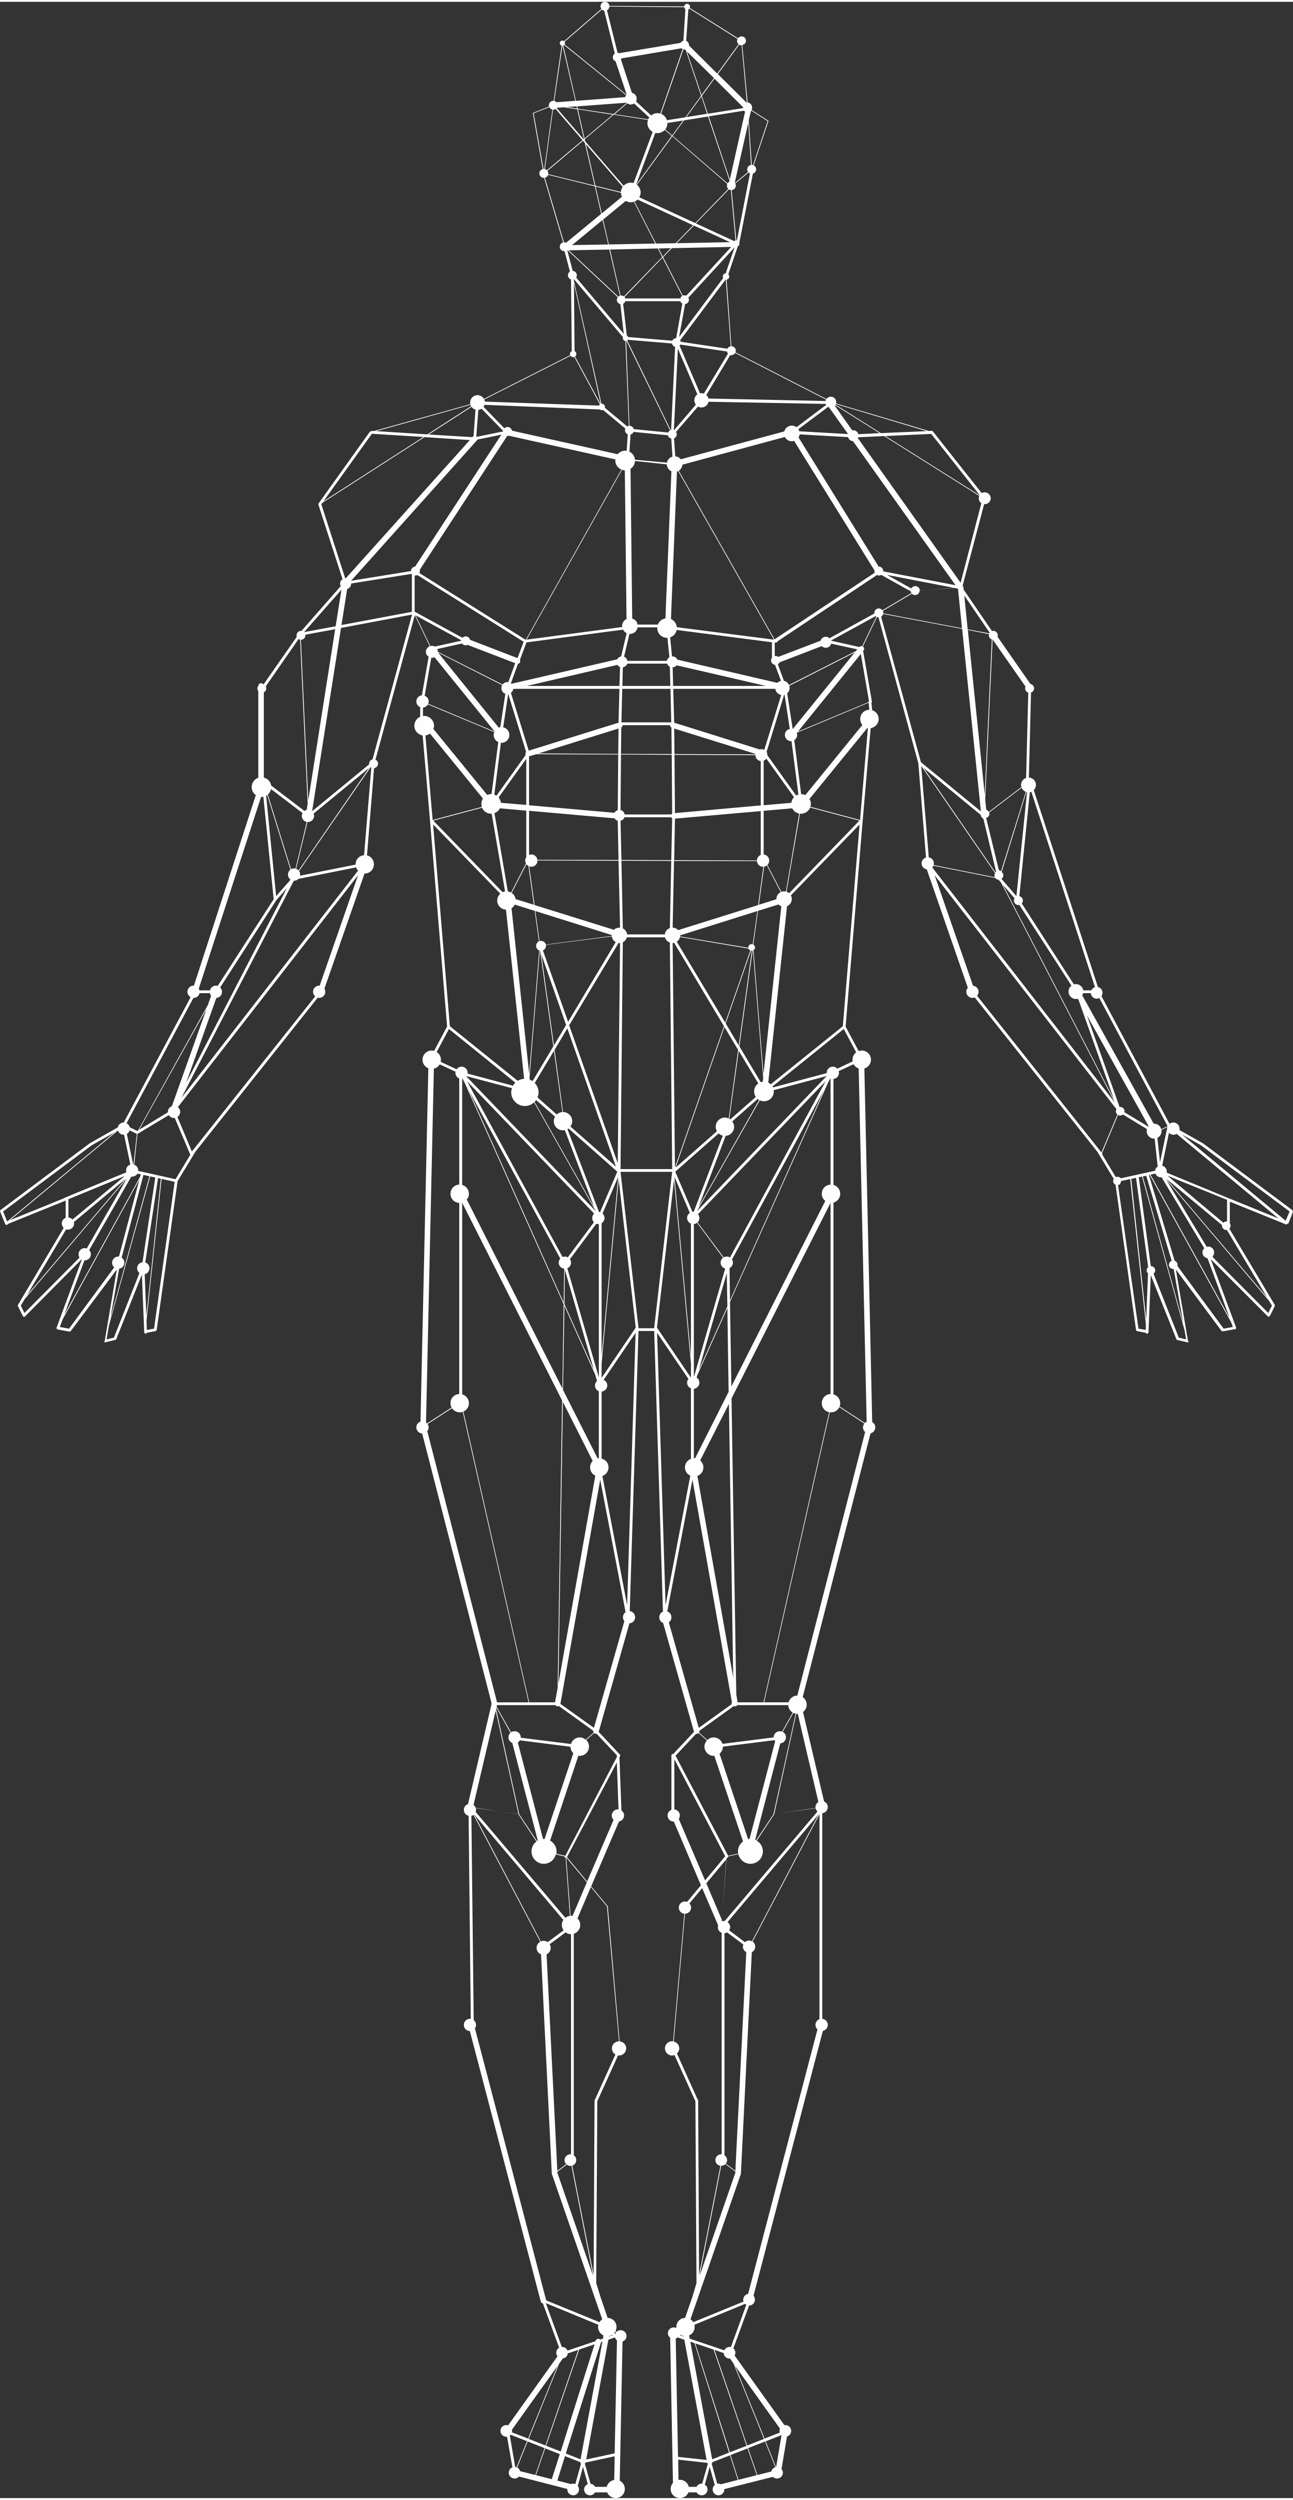 <?xml version="1.0" encoding="UTF-8"?>
<!DOCTYPE svg PUBLIC "-//W3C//DTD SVG 1.1//EN" "http://www.w3.org/Graphics/SVG/1.1/DTD/svg11.dtd">
<!-- Creator: CorelDRAW 2020 (64-Bit) -->
<svg xmlns="http://www.w3.org/2000/svg" xml:space="preserve" width="314px" height="607px" version="1.1" style="shape-rendering:geometricPrecision; text-rendering:geometricPrecision; image-rendering:optimizeQuality; fill-rule:evenodd; clip-rule:evenodd"
viewBox="0 0 84.1 162.34"
 xmlns:xlink="http://www.w3.org/1999/xlink"
 xmlns:xodm="http://www.corel.com/coreldraw/odm/2003">
 <rect x="0" y="0" width="84.1" height="162.34" fill="#333333" stroke="none"/>
 <defs>
  <style type="text/css">
   <![CDATA[
    .fil0 {fill:#FEFEFE;fill-rule:nonzero}
   ]]>
  </style>
 </defs>
 <g id="Слой_x0020_1">
  <path class="fil0" d="M84.07 78.67c0.01,0 0.01,-0.01 0.01,-0.02 0,0 0,-0.01 0,-0.01 0,-0.01 0,-0.01 0,-0.02 -0.01,-0.01 -0.01,-0.01 -0.01,-0.02 0,0 -0.01,-0.01 -0.01,-0.01 0,-0.01 -0.01,-0.01 -0.01,-0.01 0,-0.01 0,-0.01 -0.01,-0.01l-5.83 -4.36c0,0 0,0 0,0 -0.01,0 -0.01,0 -0.01,0l-1.49 -0.84c0.01,-0.03 0.01,-0.06 0.01,-0.09 0,-0.22 -0.18,-0.4 -0.4,-0.4 -0.09,0 -0.18,0.03 -0.25,0.09l-4.43 -8.31c0.05,-0.06 0.07,-0.14 0.07,-0.22 0,-0.18 -0.13,-0.33 -0.3,-0.37l-4.17 -12.8c0.08,-0.09 0.14,-0.21 0.14,-0.34 0,-0.26 -0.2,-0.47 -0.46,-0.48l0.14 -5.5c0,-0.01 0,-0.02 -0.01,-0.03 0.12,-0.03 0.21,-0.14 0.21,-0.27 0,-0.14 -0.1,-0.26 -0.24,-0.29l-2.14 -3.07c0.01,-0.03 0.02,-0.06 0.02,-0.09 0,-0.16 -0.13,-0.29 -0.29,-0.29 -0.04,0 -0.07,0 -0.09,0.01l-1.84 -2.69 -0.02 -0.15c0,0 0,0 0,-0.01 0,-0.01 0,-0.02 -0.01,-0.03 0,-0.01 -0.01,-0.02 -0.01,-0.04 -0.01,0 -0.01,0 -0.01,0l-0.02 -0.03 1.4 -5.3c0.01,0 0.02,0 0.04,0 0.21,0 0.39,-0.17 0.39,-0.38 0,-0.22 -0.18,-0.39 -0.39,-0.39 -0.08,0 -0.15,0.02 -0.2,0.05l-3.18 -4.02c-0.01,0 -0.01,0 -0.01,0 0,0 0,-0.01 0,-0.01 -0.03,-0.02 -0.06,-0.02 -0.09,-0.02l-0.16 0.01 -6.03 -1.79c0.01,-0.03 0.01,-0.06 0.01,-0.08 0,-0.2 -0.15,-0.36 -0.35,-0.36 -0.12,0 -0.22,0.06 -0.29,0.15l-5.91 -3.03c0.01,-0.03 0.02,-0.07 0.02,-0.11 0,-0.16 -0.13,-0.29 -0.29,-0.29l-0.31 -4.33c0.1,-0.02 0.17,-0.1 0.17,-0.2 0,-0.06 -0.02,-0.12 -0.06,-0.15l0.6 -1.76c0.01,-0.02 0.01,-0.03 0,-0.05 0.02,-0.01 0.04,-0.02 0.05,-0.03 0.05,-0.04 0.08,-0.1 0.08,-0.16 0,-0.02 -0.01,-0.04 -0.01,-0.06l0.88 -4.49c0.12,-0.03 0.21,-0.14 0.21,-0.28 0,-0.11 -0.06,-0.21 -0.16,-0.25l0.96 -2.88c0,-0.01 0,-0.01 0,-0.01 0,0 0,-0.01 0,-0.01 0,0 0,0 -0.01,0 0,-0.01 0,-0.01 0,-0.01l-1.08 -0.69c0.02,-0.04 0.03,-0.12 0.03,-0.16 0,-0.16 -0.13,-0.33 -0.29,-0.33l0 0 0 0.03 -0.35 -3.77c0.14,-0.03 0.24,-0.13 0.24,-0.28 0,-0.16 -0.13,-0.28 -0.29,-0.28 -0.09,0 -0.18,0.05 -0.23,0.12l-3.14 -1.97c0.01,-0.02 0.02,-0.05 0.02,-0.08 0,-0.1 -0.09,-0.19 -0.19,-0.19 -0.1,0 -0.18,0.08 -0.19,0.17l-4.86 -0.03c-0.01,-0.15 -0.14,-0.27 -0.29,-0.27 -0.16,0 -0.29,0.13 -0.29,0.29 0,0.06 0.02,0.12 0.06,0.17l-2.43 2.1c-0.03,-0.03 -0.07,-0.04 -0.11,-0.04 -0.09,0 -0.17,0.07 -0.17,0.17 0,0.07 0.05,0.14 0.12,0.16l-0.52 3.59c-0.01,0 -0.02,0 -0.02,0 -0.16,0 -0.29,0.13 -0.29,0.29 0,0.03 0,0.05 0.01,0.08l-1.03 0.41c-0.01,0 -0.01,0 -0.01,0 0,0 0,0.01 -0.01,0.01 0,0 0,0 0,0.01 0,0 0,0 0,0l0.64 3.64c-0.12,0.03 -0.22,0.14 -0.22,0.28 0,0.16 0.13,0.29 0.29,0.29 0.01,0 0.01,0 0.02,0l1.24 4.2c-0.13,0.03 -0.22,0.14 -0.22,0.28 0,0.16 0.13,0.29 0.29,0.29 0.01,0 0.01,0 0.02,0l0.35 1.32c-0.08,0.05 -0.13,0.14 -0.13,0.25 0,0.12 0.09,0.23 0.2,0.27l0.05 4.66c-0.07,0.03 -0.12,0.1 -0.12,0.18 0,0.03 0.01,0.05 0.02,0.08l-5.61 2.84c-0.09,-0.14 -0.24,-0.24 -0.42,-0.24 -0.27,0 -0.48,0.22 -0.48,0.48 0,0.04 0,0.07 0.01,0.11l-6.25 1.74 -0.17 -0.01c-0.01,0 -0.01,0.04 -0.01,0.04l-0.01 0.03 0 0c-0.01,0 -0.02,-0.03 -0.03,-0.03 0,0 0,-0.02 0,-0.02 -0.02,0.01 -0.02,0.01 -0.03,0.01 0,0 0,0 0,0 -0.01,0 -0.01,0 -0.02,0.01l-3.34 4.67c-0.01,0.01 -0.01,0.01 -0.01,0.01 0,0.01 0,0.01 0,0.02 -0.01,0 -0.01,0.01 -0.01,0.01 0,0.01 0,0.01 0,0.02 0,0.01 0,0.01 0,0.02 0,0 0,0 0,0.01l1.57 4.85c-0.1,0.06 -0.16,0.17 -0.16,0.29 0,0.06 0.02,0.11 0.04,0.16l-2.55 2.91c-0.01,0 -0.03,0 -0.04,0 -0.16,0 -0.28,0.13 -0.28,0.29 0,0.03 0,0.07 0.01,0.1l-2.15 3.08c-0.01,0 -0.02,-0.01 -0.04,-0.01 -0.03,-0.04 -0.08,-0.06 -0.13,-0.06 -0.09,0 -0.16,0.07 -0.17,0.16 -0.04,0.05 -0.07,0.11 -0.07,0.18 0,0.06 0.02,0.12 0.06,0.17l0 5.64c-0.25,0.09 -0.43,0.33 -0.43,0.61 0,0.21 0.1,0.41 0.27,0.52l-4.03 12.4c-0.01,0 -0.02,-0.01 -0.02,-0.01 -0.22,0 -0.4,0.18 -0.4,0.4 0,0.15 0.09,0.28 0.21,0.35l-4.35 8.15c0,0 0,0 0,0 -0.19,0 -0.36,0.14 -0.39,0.32l-1.78 1.01c0,0 -0.01,0 -0.01,0 0,0 0,0 0,0l-5.83 4.36c-0.01,0 -0.01,0 -0.01,0 0,0.01 -0.01,0.01 -0.01,0.02 0,0 -0.01,0.01 -0.01,0.01 0,0.01 0,0.01 -0.01,0.02 0,0 0,0.01 0,0.02 0,0 0,0.01 0,0.01 0,0.01 0,0.01 0.01,0.02 0,0 0,0 0,0.01l0.33 0.81c0.01,0.03 0.05,0.05 0.08,0.05 0.01,0 0.02,0 0.04,0 0.02,-0.01 0.04,-0.03 0.05,-0.06l3.76 -1.52 0 1.12c-0.15,0.06 -0.25,0.2 -0.25,0.37 0,0.12 0.05,0.22 0.12,0.29l-2.97 5c0,0.01 0,0.01 0,0.01 0,0.01 -0.01,0.01 -0.01,0.02 0,0.01 0,0.01 0,0.02 0,0 0,0.01 0,0.01 0,0.01 0,0.01 0.01,0.02 0,0 0,0.01 0,0.01l0.31 0.63c0,0 0.01,0 0.01,0 0,0.01 0.01,0.02 0.01,0.02 0,0.01 0.01,0.01 0.01,0.01 0.01,0 0,0.01 0.01,0.01 0.01,0.01 0.03,0.02 0.03,0.02l0 0.01 0.02 0c0.01,0 0.02,-0.01 0.03,-0.02 0,0 0,0 0.01,0 0,-0.01 0,-0.01 0.01,-0.02 0,0 0.01,0 0.01,0l3.67 -3.7c0.01,0.01 0.01,0.01 0.02,0.01l-1.64 4.42c0,0 0,0 0,0 0,0 0,0.01 0,0.01 0,0 0,0.01 0,0.01 0,0.01 0,0.01 0,0.02 0,0 0,0.01 0,0.02 0,0 0.01,0.01 0.01,0.01 0,0.01 0.01,0.01 0.01,0.02 0,0 0.01,0 0.01,0.01 0.01,0 0.01,0 0.02,0.01 0,0 0,0 0.01,0 0,0 0,0 0,0 0.01,0 0.01,0.01 0.01,0.01l0.76 0.14c0.01,0 0.01,0 0.02,0l0 0 0 0c0.01,0 0.02,0 0.03,0 0.01,0 0.01,-0.01 0.01,-0.01 0.01,0 0.02,-0.01 0.02,-0.02 0.01,0 0.01,0 0.01,0l3 -4.01 -0.79 4.65 0 0c0,0.01 0,0.02 0,0.02 0,0.01 0,0.01 0,0.02l0 0c0,0 -0.04,0 -0.04,0 0.01,0.02 0,0.03 0.01,0.05 0,0 -0.01,0 -0.01,0 0.01,0.01 0.02,0 0.04,0 0,0 0,-0.02 0.01,-0.02l0 0 0 0 0 0 0 0c0,0 0.01,0.02 0.02,0.02l0.66 -0.16c0.01,0 0.02,0 0.02,0 0.01,-0.01 0.01,0 0.01,0 0.01,-0.01 0.02,-0.03 0.03,-0.04 0,0 0,0 0,0l1.67 -4.21 0.15 3.74c0,0.05 0.04,0.11 0.09,0.11l0 0c0.03,0 0.06,-0.03 0.07,-0.06l0.57 -0.11c0.01,0 0.01,0 0.01,0 0.01,0 0.01,0 0.02,-0.01 0,0 0.01,0 0.01,-0.01 0.01,0 0.01,0 0.01,-0.01 0.01,0 0.01,-0.01 0.01,-0.01 0.01,0 0.01,-0.01 0.01,-0.02 0,0 0,-0.01 0.01,-0.01 0,0 0,0 0,0l1.36 -9.68 1.16 -1.92 7.95 -10.01c0.03,0.01 0.07,0.01 0.1,0.01 0.22,0 0.4,-0.18 0.4,-0.4 0,-0.07 -0.02,-0.14 -0.06,-0.2l2.61 -7.49c0,0 0.01,0 0.02,0 0.33,0 0.59,-0.27 0.59,-0.6 0,-0.28 -0.19,-0.52 -0.45,-0.58l0.46 -5.67c0.14,-0.02 0.26,-0.14 0.26,-0.29 0,-0.12 -0.07,-0.22 -0.17,-0.26l2.56 -9.4 0.97 2.02c-0.14,0.06 -0.25,0.2 -0.25,0.36 0,0.14 0.07,0.25 0.18,0.32l-0.44 2.51c-0.2,0.02 -0.36,0.19 -0.36,0.4 0,0.17 0.1,0.31 0.25,0.37l0 0.62c-0.22,0.1 -0.38,0.33 -0.38,0.59 0,0.32 0.23,0.58 0.54,0.63l0.48 5.55 1.11 13.38 -0.84 1.58c-0.05,-0.01 -0.1,-0.02 -0.16,-0.02 -0.33,0 -0.6,0.27 -0.6,0.6 0,0.25 0.16,0.47 0.38,0.56l-0.51 22.97c-0.16,0.06 -0.27,0.2 -0.27,0.38 0,0.21 0.17,0.39 0.38,0.4l4.51 17.53c0,0.01 -0.01,0.02 -0.01,0.04 0,0.01 0.01,0.02 0.01,0.03l-1.53 6.5c-0.16,0.05 -0.27,0.2 -0.27,0.37 0,0.2 0.13,0.35 0.31,0.39l0.14 13.2c-0.02,0 -0.03,0 -0.05,0 -0.23,0 -0.4,0.18 -0.4,0.4 0,0.22 0.17,0.39 0.39,0.4l4.61 17.58c0.02,0.07 0.08,0.12 0.14,0.13l1.06 2.88c-0.12,0.07 -0.19,0.19 -0.19,0.33 0,0.09 0.03,0.17 0.08,0.23l-3.21 4.49c-0.04,-0.01 -0.08,-0.02 -0.12,-0.02 -0.21,0 -0.38,0.17 -0.38,0.38 0,0.21 0.17,0.38 0.38,0.38 0.02,0 0.04,0 0.05,0l0.35 1.99c-0.14,0.06 -0.24,0.19 -0.24,0.35 0,0.21 0.17,0.38 0.38,0.38 0.12,0 0.22,-0.05 0.29,-0.13l3.15 0.81c0,0.01 -0.01,0.02 -0.01,0.03 0,0.21 0.17,0.38 0.38,0.38 0.21,0 0.38,-0.17 0.38,-0.38 0,-0.09 -0.03,-0.17 -0.08,-0.23l0.34 -1.24 0.31 1.12c-0.14,0.06 -0.24,0.2 -0.24,0.35 0,0.21 0.17,0.38 0.38,0.38 0.14,0 0.26,-0.07 0.33,-0.19l0.79 0c0.09,0.22 0.31,0.37 0.56,0.37 0.33,0 0.59,-0.26 0.59,-0.59 0,-0.24 -0.13,-0.44 -0.33,-0.54l0.18 -9.05c0.15,-0.05 0.26,-0.19 0.26,-0.36 0,-0.21 -0.17,-0.38 -0.38,-0.38 -0.11,0 -0.2,0.04 -0.27,0.11l-0.07 -0.04c0.04,-0.08 0.07,-0.18 0.07,-0.28 0,-0.32 -0.26,-0.58 -0.58,-0.59l-0.47 -1.38 -0.27 -0.88 0.07 -11.83 1.35 -2.98c0.02,0 0.04,0.01 0.06,0.01 0.26,0 0.47,-0.21 0.47,-0.47 0,-0.24 -0.19,-0.43 -0.43,-0.45l-0.77 -8.79c0,0 0,0 0,0 0,0 0,-0.01 -0.01,-0.01l-1.07 -1.28 1.81 -4.22c0.18,-0.03 0.33,-0.19 0.33,-0.39 0,-0.14 -0.07,-0.26 -0.17,-0.33l-0.13 -3.45 0.04 -0.08c0,0 0,0 0,0 0,-0.01 0.01,-0.01 0.01,-0.02 0,-0.01 0,-0.01 0,-0.02 0,0 0,-0.01 0,-0.01 0,-0.01 0,-0.02 0,-0.02 -0.01,-0.01 -0.01,-0.01 -0.01,-0.01 0,-0.01 -0.01,-0.02 -0.01,-0.02 0,0 0,0 0,0l-1.38 -1.48c0,0 0,0 0,0l2 -7.06c0.21,-0.01 0.37,-0.18 0.37,-0.39 0,-0.21 -0.15,-0.38 -0.35,-0.4l0.57 -18.22 1.02 0 0.57 18.25c-0.14,0.06 -0.24,0.2 -0.24,0.37 0,0.17 0.1,0.31 0.25,0.37l2.01 7.08c0,0 0,0 0,0l-1.35 1.44c-0.01,0 -0.02,0 -0.03,0 -0.05,0 -0.09,0.04 -0.09,0.09l0 3.54c-0.14,0.06 -0.25,0.2 -0.25,0.37 0,0.22 0.18,0.4 0.4,0.4 0,0 0,0 0.01,0l1.76 4.14 -0.9 1.08c-0.04,-0.02 -0.09,-0.03 -0.14,-0.03 -0.22,0 -0.4,0.18 -0.4,0.4 0,0.21 0.16,0.38 0.36,0.4l-0.73 8.3c-0.02,0 -0.04,-0.01 -0.07,-0.01 -0.25,0 -0.46,0.21 -0.46,0.46 0,0.26 0.21,0.47 0.46,0.47 0.06,0 0.11,-0.02 0.16,-0.03l1.36 3 0.07 11.83 -0.26 0.88 -0.48 1.38c-0.32,0.01 -0.57,0.27 -0.57,0.59 0,0.03 0,0.05 0,0.07 -0.05,-0.03 -0.11,-0.04 -0.17,-0.04 -0.21,0 -0.38,0.17 -0.38,0.38 0,0.12 0.06,0.22 0.15,0.29l0.18 9.44c-0.09,0.11 -0.15,0.24 -0.15,0.4 0,0.33 0.27,0.59 0.6,0.59 0.25,0 0.47,-0.15 0.56,-0.37l0.53 0c0.06,0.12 0.19,0.19 0.33,0.19 0.21,0 0.38,-0.17 0.38,-0.38 0,-0.13 -0.07,-0.25 -0.18,-0.31l0.32 -1.16 0.33 1.18c-0.09,0.07 -0.14,0.17 -0.14,0.29 0,0.21 0.17,0.38 0.38,0.38 0.21,0 0.38,-0.17 0.38,-0.38 0,0 -0.01,-0.01 -0.01,-0.02l3.17 -0.8c0.07,0.07 0.16,0.11 0.27,0.11 0.21,0 0.38,-0.17 0.38,-0.38 0,-0.09 -0.04,-0.18 -0.09,-0.24l0.36 -2.12c0.16,-0.04 0.27,-0.19 0.27,-0.36 0,-0.21 -0.17,-0.38 -0.38,-0.38 -0.02,0 -0.04,0 -0.06,0.01l-3.24 -4.53c0.03,-0.05 0.05,-0.12 0.05,-0.18 0,-0.12 -0.05,-0.22 -0.13,-0.29l1.02 -2.78c0,0 0,0 0,0 0.21,0 0.38,-0.17 0.38,-0.38 0,-0.1 -0.03,-0.19 -0.09,-0.26l4.51 -17.22c0.18,-0.04 0.32,-0.2 0.32,-0.39 0,-0.21 -0.16,-0.38 -0.36,-0.4l0 -13.37c0.2,-0.02 0.36,-0.19 0.36,-0.4 0,-0.16 -0.1,-0.3 -0.24,-0.36l-1.37 -5.82c0.14,-0.11 0.24,-0.28 0.24,-0.47 0,-0.21 -0.1,-0.39 -0.26,-0.5l4.41 -17.15c0.18,-0.05 0.31,-0.2 0.31,-0.39 0,-0.15 -0.08,-0.28 -0.2,-0.35l-0.51 -22.99c0.24,-0.07 0.43,-0.3 0.43,-0.57 0,-0.33 -0.27,-0.6 -0.6,-0.6 -0.07,0 -0.14,0.02 -0.2,0.04l-0.85 -1.59 1.11 -13.39 0.52 -6.02c0.29,-0.05 0.52,-0.29 0.52,-0.6 0,-0.27 -0.18,-0.49 -0.42,-0.57l-0.05 -0.48c0.02,-0.02 0.03,-0.05 0.03,-0.08l-0.57 -3.29 0.02 -0.03c0.07,-0.08 0.05,-0.19 -0.02,-0.25 -0.01,-0.01 -0.01,-0.01 -0.02,-0.01l0.92 -1.92c0.03,0.01 0.06,0.02 0.1,0.02l2.59 9.49 0.5 6.13c-0.17,0.05 -0.29,0.2 -0.29,0.38 0,0.2 0.15,0.36 0.34,0.39l2.67 7.7c-0.06,0.07 -0.1,0.16 -0.1,0.26 0,0.22 0.18,0.4 0.4,0.4 0.05,0 0.1,-0.01 0.15,-0.03l7.97 10.03 1.07 1.77c-0.02,0.04 -0.04,0.09 -0.04,0.14 0,0.11 0.07,0.2 0.16,0.25l1.33 9.44c0,0 0,0 0,0 0,0 0.01,0.01 0.01,0.01 0,0.01 0,0.02 0.01,0.02 0,0 0,0.01 0,0.01 0.01,0.01 0.01,0.01 0.02,0.01 0,0.01 0.01,0.01 0.01,0.01 0.01,0.01 0.01,0.01 0.02,0.01 0,0 0,0 0.01,0l0.56 0.11c0.02,0.03 0.05,0.06 0.08,0.06l0 0c0.05,0 0.09,-0.05 0.09,-0.1l0.15 -3.71 0 0 1.67 4.18c0,0 0,0 0,0 0.01,0.01 0.01,0.02 0.03,0.03 0,0 0,0 0,0 0.01,0.01 0.02,0.01 0.03,0.01l0.66 0.15c0.01,0 0.01,-0.02 0.02,-0.02l0.01 0 0 0.02c0,0 0,0.01 0.01,0.01 0.01,0 0.03,-0.01 0.04,-0.01 0,0 0,0 0,-0.01 0.01,-0.01 -0.02,-0.02 -0.01,-0.04 0,0 -0.04,0 -0.04,0l0 0c0,-0.01 0,-0.01 0,-0.02 0,0 0,-0.01 0,-0.02l0 0 -0.79 -4.65 2.98 4.01c0,0 0.01,0 0.01,0 0.01,0.01 0.02,0.02 0.03,0.02 0,0 0.01,-0.02 0.01,-0.02 0.01,0.01 0.03,-0.01 0.04,-0.01l0 0c0.01,0 0.01,0.02 0.02,0.02l0.76 -0.14c0,0 0,0.01 0,0.01 0.01,0 0.01,0 0.01,0 0.01,0 0.01,0 0.01,0 0.01,-0.01 0.01,-0.01 0.02,-0.01 0,-0.01 0.01,-0.01 0.01,-0.01 0,-0.01 0.01,-0.01 0.01,-0.02 0,0 0,-0.01 0.01,-0.01 0,-0.01 0,-0.02 0,-0.02 0,-0.01 0,-0.01 0,-0.02 0,0 0,-0.01 0,-0.01 0,0 0,-0.01 0,-0.01 0,0 0,0 0,0l-1.65 -4.45 3.7 3.71c0,0.01 0.01,0.01 0.01,0.01 0.01,0 0.01,0.01 0.01,0.01 0.01,0 0.01,0 0.01,0 0.01,0.01 0.02,0.01 0.04,0.01 0.01,0 0.02,0 0.04,-0.01 0,0 0,-0.01 0.01,-0.01 0,0 0.01,0 0.01,-0.01 0,0 0.01,-0.01 0.01,-0.02 0,0 0.01,0 0.01,0l0.31 -0.63c0,0 0,-0.01 0,-0.01 0.01,-0.01 0.01,-0.01 0.01,-0.02 0,0 0,-0.01 0,-0.01 0,-0.01 0,-0.01 0,-0.02 0,-0.01 -0.01,-0.01 -0.01,-0.02 0,0 0,0 0,-0.01l-2.95 -4.95c0.05,-0.05 0.08,-0.12 0.08,-0.2 0,-0.06 -0.02,-0.11 -0.05,-0.16l0 -1.4 3.63 1.47 0 0 0 0.01c0,0 0.01,0 0.01,0 0.01,0 0.02,0 0.03,0 0.01,0 0.03,0 0.04,-0.01 0,0 0.01,0 0.01,0 0,0 0,-0.01 0,-0.01 0.01,0 0.01,-0.01 0.02,-0.01 0,-0.01 0,-0.01 0.01,-0.02 0,0 0.03,0 0.03,0l0.03 0 0 0 0 -0.01 0.3 -0.77c0,0 -0.03,-0.01 -0.03,-0.01zm-4.22 -0.89l0 0 -3.97 -1.64c0.01,-0.02 0.01,-0.05 0.01,-0.08 0,-0.18 -0.13,-0.33 -0.3,-0.37l0.44 -2.13c0.08,0.07 0.18,0.12 0.29,0.12 0.08,0 0.15,-0.02 0.21,-0.06l6.62 5.5 -3.3 -1.34zm-0.09 2.09c0.01,0 0.03,0 0.04,0l2.61 4.38 -6.55 -7.71 3.63 3.02c-0.01,0.01 -0.01,0.02 -0.01,0.03 0,0.16 0.13,0.28 0.28,0.28zm2.73 5.4l-3.57 -3.59 -0.05 -0.09c0.06,-0.06 0.1,-0.16 0.1,-0.26 0,-0.21 -0.17,-0.38 -0.38,-0.38 -0.03,0 -0.07,0.01 -0.1,0.02l-2.63 -4.36 6.69 7.88 0.18 0.3 -0.24 0.48zm-2.9 1.02l-3.01 -4.08c0.01,-0.03 0.01,-0.05 0.01,-0.07 0,-0.13 -0.08,-0.23 -0.19,-0.27l-1.67 -5.57 0.05 -0.01 5.29 9.57 0.12 0.32 -0.6 0.11zm-2.92 0.58l-1.64 -4.15c0.06,-0.05 0.11,-0.13 0.11,-0.22 0,-0.15 -0.13,-0.28 -0.28,-0.28 0,0 0,0 -0.01,0l-0.78 -5.77c0,0 0,0 0,-0.01l0.21 -0.04 2.77 10.01 0.1 0.58 -0.48 -0.12zm-3.77 -10.36c-0.05,-0.06 -0.13,-0.1 -0.22,-0.1 -0.04,0 -0.07,0.01 -0.11,0.02l-0.87 -1.45c0.01,-0.03 0.01,-0.06 -0.01,-0.09l-0.01 -0.02 1.04 -2.48c0.04,0.02 0.09,0.04 0.14,0.04 0.07,0 0.13,-0.03 0.18,-0.07l1.56 0.95c-0.01,0.04 -0.02,0.09 -0.02,0.13 0,0.27 0.22,0.49 0.48,0.49 0.02,0 0.03,0 0.04,0l0.2 1.82c-0.1,0.06 -0.16,0.16 -0.17,0.27l-2.23 0.49zm-9.61 -12.52l-2.5 -7.19 11.83 15.22c-0.02,0.04 -0.04,0.08 -0.04,0.13 0,0.09 0.04,0.16 0.1,0.21l-1.04 2.47 -8.09 -10.19c0.06,-0.07 0.1,-0.16 0.1,-0.26 0,-0.2 -0.16,-0.37 -0.36,-0.39zm-7.53 -21.88l-0.1 0.12 -4.34 2.2c-0.06,-0.13 -0.18,-0.24 -0.33,-0.27l-0.4 -1.08c0.05,-0.03 0.09,-0.07 0.11,-0.12l2.75 -1.06c0.07,0.07 0.16,0.11 0.26,0.11 0.18,0 0.32,-0.12 0.35,-0.27l1.7 0.37zm-0.94 24.51l-4.69 3.78c-0.05,-0.05 -0.1,-0.09 -0.16,-0.12l1.22 -11.47c0.18,-0.07 0.31,-0.25 0.31,-0.46 0,-0.09 -0.02,-0.17 -0.06,-0.24l4.47 -4.61 -1.09 13.12zm1.03 2.75l0.52 22.98c-0.05,0.01 -0.08,0.04 -0.12,0.07l-1.64 -1.07c0.02,-0.07 0.04,-0.14 0.04,-0.21 0,-0.28 -0.19,-0.51 -0.44,-0.58l0 -12.47c0.25,-0.07 0.44,-0.3 0.44,-0.57 0,-0.28 -0.19,-0.51 -0.44,-0.58l0 -6.89c0.2,-0.02 0.36,-0.19 0.36,-0.4 0,-0.04 -0.01,-0.08 -0.02,-0.11l0.97 -0.45c0.07,0.13 0.19,0.23 0.33,0.28zm-5.54 48.48c-0.01,0 -0.01,0.01 -0.01,0.01 0,0.01 0,0.01 0.01,0l-0.01 0.02 -1.12 1.68c-0.02,-0.01 -0.04,-0.02 -0.06,-0.03l1.63 -6.27c0.21,-0.02 0.37,-0.19 0.37,-0.4 0,-0.15 -0.09,-0.28 -0.21,-0.35l0.69 -1.23c0.05,0.02 0.09,0.04 0.15,0.05l-1.44 6.52zm2.73 13.72c0,0.11 0.05,0.21 0.13,0.29l-4.51 17.2c-0.18,0.03 -0.32,0.19 -0.32,0.38 0,0.04 0.01,0.08 0.02,0.12l-3.27 1.34c-0.04,-0.08 -0.11,-0.14 -0.18,-0.19l3.24 -9.34c0.02,-0.04 0.03,-0.07 0.04,-0.11l0.71 -14.42c0.13,-0.07 0.22,-0.2 0.22,-0.36 0,-0.14 -0.07,-0.26 -0.17,-0.33l4.35 -8.28 0 13.32c-0.15,0.06 -0.26,0.21 -0.26,0.38zm-5.97 21.34c0.02,0.2 0.18,0.36 0.38,0.36 0.01,0 0.02,0 0.03,-0.01l0.23 0.33 1.98 4.9 -1.09 0.43 -2.13 -6.22 0.6 0.21zm1.59 6.18l1.1 -0.43 0.67 1.67c-0.13,0.04 -0.23,0.14 -0.26,0.28l-0.91 0.23 -0.6 -1.75zm0.56 1.76l-1.19 0.3 -0.51 -1.61 1.1 -0.43 0.6 1.74zm1.26 -0.51l0 0 -0.68 -1.69 1.02 -0.4c0,0 0.01,0.01 0.01,0.02l-0.35 2.07zm0.24 -2.26l-0.99 0.39 -1.91 -4.72 2.91 4.07c-0.02,0.05 -0.03,0.1 -0.03,0.15 0,0.04 0.01,0.08 0.02,0.11zm-4.31 -5.4l2.15 6.26 -1.09 0.42 -2.25 -7.08 1.19 0.4zm-1.24 -0.42l2.25 7.12 -1.1 0.44 -1.42 -7.65 0.27 0.09zm0.79 7.6l-1.86 -0.2 -0.15 -7.69c0.05,-0.02 0.09,-0.04 0.13,-0.08l0.43 0.15 1.45 7.82zm1.16 -34.25c0.07,-0.01 0.12,-0.03 0.17,-0.06l1.06 0.79c-0.02,0.04 -0.03,0.09 -0.03,0.14 0,0.15 0.09,0.29 0.22,0.35l-0.71 14.23 -0.62 -0.47c0.05,-0.06 0.08,-0.14 0.08,-0.23 0,-0.13 -0.07,-0.25 -0.17,-0.31l0 -14.44zm-0.21 15.12c0.1,0 0.2,-0.04 0.27,-0.11l0.65 0.49 0 0.07 -2.32 6.69 1.4 -7.14 0 0zm-2.68 11.02c0.01,-0.01 0.01,-0.03 0.02,-0.04 0.06,0.04 0.13,0.07 0.21,0.09l0.01 0.03 -0.24 -0.08zm4.68 -25.62c-0.06,-0.03 -0.12,-0.05 -0.19,-0.05 -0.1,0 -0.19,0.04 -0.27,0.11l-1.02 -0.77c0.03,-0.06 0.06,-0.13 0.06,-0.21 0,-0.14 -0.07,-0.26 -0.17,-0.33l5.92 -7 -4.33 8.25zm-2.97 -3.77l1.3 -1.56 -0.29 3.93 -1.01 -2.37zm1.42 -1.79c0,0 0,0 0,0l-3.42 -6.51 1.34 -1.43c0.01,0.01 0.02,0.01 0.04,0.01 0.01,0 0.03,0 0.05,-0.01 0.02,-0.01 0.05,-0.02 0.07,-0.04l0.54 0.48c-0.1,0.11 -0.16,0.25 -0.16,0.4 0,0.33 0.27,0.6 0.6,0.6 0.02,0 0.03,0 0.04,-0.01l1.87 5.58c-0.2,0.14 -0.33,0.38 -0.33,0.64 0,0.05 0.01,0.09 0.02,0.14l-0.66 0.15zm-7.23 -6.44l-3.36 6.44 0 0 -0.58 -0.13c0.01,-0.05 0.01,-0.11 0.01,-0.16 0,-0.3 -0.18,-0.56 -0.42,-0.7l1.84 -5.52c0.03,0 0.06,0.01 0.09,0.01 0.33,0 0.6,-0.27 0.6,-0.6 0,-0.17 -0.07,-0.32 -0.18,-0.43l0.51 -0.45c0.02,0.02 0.05,0.03 0.07,0.04 0.02,0.01 0.04,0.01 0.05,0.01 0.02,0 0.03,0 0.04,-0.01l1.31 1.39 0.02 0.11zm-0.67 47.48l-0.75 0c-0.06,-0.11 -0.17,-0.19 -0.3,-0.2l-0.37 -1.31c0.02,-0.02 0.04,-0.04 0.04,-0.07l1.9 -0.41 -0.03 1.54c-0.24,0.04 -0.43,0.22 -0.49,0.45zm-2.18 -0.21c-0.05,0 -0.09,0.01 -0.14,0.03l-0.89 -0.23 0.5 -1.59 0.99 0.39c0,0.04 0.02,0.07 0.05,0.1l-0.37 1.33c-0.04,-0.02 -0.09,-0.03 -0.14,-0.03zm-2.42 -0.55l0.6 -1.74 0.95 0.37 -0.52 1.63 -1.03 -0.26zm-1.22 -0.5l0.68 -1.69 1.1 0.43 -0.6 1.75 -0.99 -0.25c-0.03,-0.11 -0.1,-0.19 -0.19,-0.24zm-0.34 -2.46l2.96 -4.14 -1.91 4.72 -1.06 -0.41c0.01,-0.03 0.02,-0.06 0.02,-0.09 0,-0.03 -0.01,-0.05 -0.01,-0.08zm3.07 -4.3l0.24 -0.33c0.17,-0.02 0.3,-0.16 0.32,-0.33l0.68 -0.23 -2.13 6.22 -1.09 -0.43 1.98 -4.9zm2.81 -1.42l-1.42 7.65 -0.96 -0.38 2.29 -7.22c0,-0.01 0,-0.01 0,-0.02l0.09 -0.03zm-2.71 7.14l-0.95 -0.37 2.15 -6.26 1 -0.34 -2.2 6.97zm3.51 0.12l-1.85 0.4 1.44 -7.79 0.43 -0.15c0.02,0.08 0.07,0.15 0.13,0.2l-0.15 7.34zm-0.37 -7.6l0.01 -0.03c0.08,-0.01 0.15,-0.04 0.21,-0.09 0.01,0.02 0.01,0.03 0.02,0.04l-0.24 0.08zm-3.36 -10.65l0 -0.06 0.62 -0.47c0.06,0.06 0.14,0.09 0.23,0.09 0.03,0 0.05,-0.01 0.07,-0.01l1.4 7.15 -2.32 -6.7zm0.85 -1.2c-0.21,0 -0.38,0.17 -0.38,0.38 0,0.1 0.04,0.2 0.11,0.26l-0.58 0.44 -0.7 -14.08c0.16,-0.08 0.27,-0.23 0.27,-0.42 0,-0.09 -0.02,-0.17 -0.07,-0.24l1.04 -0.77c0.1,0.07 0.22,0.12 0.35,0.12l0 14.31c-0.01,0 -0.03,0 -0.04,0zm-8.5 -70.88l1.03 0.48c-0.01,0.03 -0.01,0.05 -0.01,0.07 0,0.17 0.11,0.31 0.25,0.37l0 6.9c-0.32,0.01 -0.57,0.27 -0.57,0.6 0,0.32 0.25,0.58 0.57,0.59l0 12.43c-0.32,0.01 -0.57,0.27 -0.57,0.6 0,0.1 0.03,0.19 0.07,0.28l-1.59 1.03c-0.02,-0.02 -0.04,-0.04 -0.07,-0.06l0.51 -23.01c0.16,-0.04 0.3,-0.14 0.38,-0.28zm0.66 -2.48l-1.09 -13.12 4.37 4.5c-0.12,0.12 -0.2,0.27 -0.2,0.45 0,0.32 0.26,0.58 0.57,0.59l1.18 11c-0.16,0.01 -0.3,0.06 -0.42,0.13l-4.41 -3.55zm-1.29 -19.03l3.44 4.22c-0.06,0.11 -0.1,0.22 -0.1,0.35 0,0.07 0.01,0.14 0.03,0.2l-3.2 0.85 -0.47 -5.5c0.11,-0.01 0.21,-0.06 0.3,-0.12zm2.08 -5.86c0.05,0.07 0.14,0.12 0.24,0.12 0.04,0 0.09,-0.01 0.12,-0.03l3.1 1.19 -0.45 1.24c-0.02,0 -0.04,-0.01 -0.06,-0.01 -0.13,0 -0.24,0.06 -0.31,0.16l-4.21 -2.13c0,-0.07 -0.01,-0.13 -0.04,-0.18l1.61 -0.36zm-17.67 33.25l-0.96 1.59 -2.43 -0.54c0,-0.01 0,-0.02 0,-0.03 0,-0.17 -0.11,-0.32 -0.26,-0.37l0.21 -2.01c0.01,0 0.02,0 0.03,-0.01l0 0 2.01 -1.21c0.07,0.11 0.19,0.19 0.34,0.19 0.01,0 0.03,0 0.05,0l1.01 2.39zm-4.97 11.89l-0.48 0.12 0.16 -0.92 2.68 -9.68 0.33 0.07 -0.83 5.51c-0.2,0.02 -0.35,0.19 -0.35,0.39 0,0.13 0.06,0.24 0.15,0.31l-1.66 4.2zm-2.92 -0.58l-0.6 -0.11 0.19 -0.51 4.98 -9.06 -1.32 4.99c-0.02,0 -0.03,0 -0.05,0 -0.22,0 -0.4,0.18 -0.4,0.4 0,0.12 0.05,0.23 0.14,0.3l-2.94 3.99zm3.26 -3.9c0.19,-0.03 0.34,-0.19 0.34,-0.39 0,-0.14 -0.07,-0.26 -0.18,-0.33l1.42 -5.38 0.39 0.09 -2.54 9.22 0.57 -3.21zm1.66 0.36c0.18,-0.04 0.31,-0.2 0.31,-0.39 0,-0.18 -0.11,-0.32 -0.27,-0.38l0.83 -5.48 0.18 0.04 -0.94 8.92 -0.11 -2.71zm-3.77 -1.67c-0.04,-0.02 -0.08,-0.03 -0.13,-0.03 -0.22,0 -0.4,0.18 -0.4,0.4 0,0.08 0.02,0.16 0.06,0.22l-3.58 3.6 -0.24 -0.48 0.26 -0.43 6.63 -7.82 -2.6 4.54zm0.33 -6.72l1.47 -0.83 -6.92 5.75 -0.06 0.03 -0.26 -0.64 5.77 -4.31zm2.92 -0.74c0,0 0,0 0.01,0l-0.22 2c0,-0.01 -0.01,-0.01 -0.02,-0.01l-0.41 -1.98c0.09,-0.06 0.15,-0.14 0.18,-0.24l0.46 0.23zm8.27 -28.72c0.1,-0.04 0.16,-0.14 0.16,-0.25 0,-0.05 -0.01,-0.1 -0.03,-0.14l2.13 -3.07c0.03,0.02 0.07,0.03 0.1,0.04l0.49 10.68 -0.06 0.39c-0.06,0.02 -0.11,0.04 -0.15,0.07l-2.16 -1.65c-0.04,-0.25 -0.23,-0.46 -0.48,-0.52l0 -5.55zm0.47 6.3l2.05 1.56c-0.03,0.06 -0.05,0.12 -0.05,0.18 0,0.2 0.14,0.36 0.32,0.4l-0.73 3.03c-0.03,-0.01 -0.06,-0.01 -0.09,-0.01 -0.08,0 -0.15,0.02 -0.2,0.05l-1.51 -4.85c0.1,-0.09 0.18,-0.22 0.21,-0.36zm1.63 5.18l0.74 -3.04c0.01,0 0.02,0 0.03,0 0.22,0 0.4,-0.18 0.4,-0.4 0,-0.05 -0.01,-0.1 -0.03,-0.15l3.61 -2.97 -4.59 6.67c-0.04,-0.05 -0.1,-0.08 -0.16,-0.11zm0.31 -14.89c0.17,0 0.29,-0.13 0.29,-0.29 0,-0.01 0,-0.03 0,-0.04l1.94 -0.36 -1.75 11.14 -0.48 -10.45c0,0 0,0 0,0zm-2.19 10.1l1.51 4.85c-0.1,0.07 -0.16,0.19 -0.16,0.32 0,0.13 0.07,0.26 0.17,0.33l-0.94 1.07 -0.65 -6.53c0.02,-0.01 0.05,-0.02 0.07,-0.04zm0.59 6.84l0.69 -0.79 -6.55 12.66 1.96 -5.52c0.21,-0.01 0.37,-0.18 0.37,-0.4 0,-0.11 -0.05,-0.21 -0.12,-0.28l3.65 -5.67zm-6.79 13.39c-0.15,0.05 -0.26,0.2 -0.26,0.37 0,0.01 0,0.02 0,0.03l-1.87 1.13 4.38 -7.85 -2.25 6.32zm-3.52 1.59l0.01 -0.01c0.05,0.16 0.2,0.28 0.38,0.28 0.01,0 0.02,0 0.02,0l0.41 1.94c-0.17,0.05 -0.28,0.2 -0.28,0.38 0,0.05 0,0.09 0.02,0.12l-4.02 1.66c-0.02,0.01 -0.03,0.02 -0.04,0.03l-3.5 1.42 7 -5.82zm0.46 2.95l-3.4 2.83c-0.07,-0.07 -0.16,-0.12 -0.27,-0.13l0 -1.16c0,-0.01 0,-0.02 0,-0.03l3.67 -1.51zm-3.82 3.47c0.04,0.02 0.08,0.02 0.12,0.02 0.22,0 0.4,-0.18 0.4,-0.4 0,-0.03 -0.01,-0.06 -0.02,-0.09l3.38 -2.82 -6.43 7.58 2.55 -4.29zm14.81 -22.67c0.01,0 0.01,0 0.02,0 0.11,0 0.21,-0.05 0.28,-0.12l3.75 -0.75c0.03,0.08 0.07,0.15 0.13,0.21l-11.49 14.78 7.31 -14.12zm4.02 -1.07c0,0.01 0,0.01 0,0.02l-3.61 0.72c0,-0.02 0,-0.05 0,-0.07 0,-0.09 -0.02,-0.17 -0.07,-0.23l4.66 -6.76c0.01,0.01 0.02,0.02 0.04,0.03l-0.47 5.7c-0.31,0.02 -0.55,0.27 -0.55,0.59zm0.88 -6.54c0,0.01 0,0.03 0,0.04l-3.71 3.05 1.88 -11.92 4.62 -0.87 -2.57 9.42c-0.13,0.03 -0.22,0.14 -0.22,0.28zm15 -23.04c0.04,0.03 0.08,0.05 0.13,0.05 0.03,0 0.06,-0.01 0.08,-0.02l1.45 1.21c-0.01,0.03 -0.02,0.07 -0.02,0.11 0,0.12 0.08,0.22 0.18,0.27l-0.07 1.07c-0.03,0 -0.06,-0.01 -0.1,-0.01 -0.19,0 -0.37,0.09 -0.49,0.23l-6.87 -1.53c-0.03,-0.14 -0.15,-0.24 -0.29,-0.24 -0.08,0 -0.15,0.03 -0.2,0.09l-1.36 -1.4c0.03,-0.04 0.05,-0.08 0.06,-0.13l7.5 0.3zm-1.64 -3.8l-0.04 -4.39 1.74 7.83c0,0 -0.01,0 -0.01,0l-1.66 -3.08c0.05,-0.04 0.09,-0.1 0.09,-0.17 0,-0.08 -0.05,-0.15 -0.12,-0.19zm7.21 -22.23l-0.13 2.05c-0.08,0.02 -0.14,0.07 -0.18,0.14l-4 0.67c-0.03,-0.01 -0.07,-0.02 -0.1,-0.02l-0.69 -2.77c0.09,-0.05 0.15,-0.13 0.16,-0.24l4.86 0.04c0.01,0.05 0.04,0.1 0.08,0.13zm9.13 25.67c0.01,0.02 0.02,0.04 0.03,0.06l-1.93 1.45c-0.09,-0.06 -0.19,-0.1 -0.31,-0.1 -0.23,0 -0.43,0.16 -0.49,0.38l-6.73 1.81c-0.09,-0.11 -0.21,-0.18 -0.36,-0.19l-0.08 -1.17c0.1,-0.04 0.18,-0.15 0.18,-0.27 0,-0.05 -0.02,-0.1 -0.05,-0.15l1.43 -1.65c0.06,0.04 0.14,0.06 0.23,0.06 0.22,0 0.41,-0.15 0.45,-0.37l7.63 0.14zm2.12 1.97c-0.04,-0.15 -0.18,-0.26 -0.34,-0.26 -0.02,0 -0.04,0 -0.06,0.01l-1.13 -1.6c0.01,-0.01 0.02,-0.02 0.03,-0.03l2.88 1.81 -1.38 0.07zm1.59 11.49l1.89 -1.12c0.05,0.06 0.13,0.09 0.21,0.09 0.16,0 0.29,-0.12 0.29,-0.28l0.4 -0.04 -0.38 0.03 0 0c0,-0.16 -0.14,-0.29 -0.3,-0.29 -0.11,0 -0.2,0.06 -0.26,0.15l-1.58 -0.88 4.35 0.84 -1.84 0.15 1.89 -0.14 0.21 0.04 0.01 0.01 0.26 2.57 -5.12 -0.97c0,-0.01 0,-0.02 0,-0.03 0,-0.05 -0.01,-0.09 -0.03,-0.13zm-6.37 8.07c0,0.22 0.18,0.4 0.4,0.4 0.01,0 0.02,-0.01 0.03,-0.01l0.45 3.48c-0.05,0.02 -0.1,0.04 -0.15,0.06l-1.87 -2.61c0,0 0,-0.01 0,-0.01 0,-0.02 0,-0.04 -0.01,-0.06 0.01,-0.06 -0.01,-0.11 -0.04,-0.15l1.14 -3.71c0.01,0 0.02,0 0.03,-0.01l0.34 2.23c-0.18,0.03 -0.32,0.19 -0.32,0.39zm-1.39 62.91l-0.36 0 -1.32 0 -0.09 -0.5 -0.31 -19.26 6.44 -12.72c0,0 0,0 0,0l0 12.43c-0.32,0.01 -0.57,0.27 -0.57,0.6 0,0.28 0.2,0.53 0.48,0.58l-4.27 18.87zm-4.51 -15.88c-0.01,0 -0.01,0 -0.02,0.01l0 -4.52c0.2,-0.02 0.36,-0.19 0.36,-0.4 0,-0.13 -0.07,-0.26 -0.18,-0.33l0.05 -0.17 1.95 -4.35 0.08 5.45 -2.18 4.32c-0.02,0 -0.04,-0.01 -0.06,-0.01zm-4.36 -34.06c-0.02,-0.17 -0.13,-0.32 -0.28,-0.39l-0.09 -4.4 3.24 0.01 -0.09 4.37c-0.18,0.06 -0.31,0.22 -0.33,0.41l-2.45 0zm-4.69 49.94l-1.51 0 -0.17 0 -4.28 -18.91c0.21,-0.09 0.36,-0.3 0.36,-0.54 0,-0.28 -0.19,-0.51 -0.44,-0.58l0 -12.46 6.5 12.86 -0.29 18.7 -0.17 0.93zm-2.41 -67.54c0.06,-0.01 0.11,-0.05 0.14,-0.11 0.01,-0.05 0.01,-0.1 -0.01,-0.15l0.42 -1.13 6.28 -0.83c0.06,0.1 0.14,0.18 0.24,0.23l-0.36 1.51c-0.11,0.02 -0.2,0.09 -0.26,0.19l-6.87 1.59c-0.01,-0.01 -0.03,-0.02 -0.04,-0.03l0.46 -1.27zm-6.39 -6.11l5.69 -8.71c0.01,0 0.01,0 0.02,0 0.03,0 0.06,0 0.09,-0.01l6.93 1.54c0,0.02 -0.01,0.05 -0.01,0.07 0,0.27 0.17,0.49 0.4,0.59l-6.22 11.07 -0.01 0 -6.91 -4.34c0.02,-0.04 0.03,-0.08 0.03,-0.13 0,-0.03 0,-0.05 -0.01,-0.08zm3.71 -8.65c-0.01,0 -0.01,-0.01 -0.02,-0.01 0,-0.01 -0.01,-0.01 -0.01,-0.01l0.13 -1.73c0.08,-0.01 0.15,-0.04 0.21,-0.08l1.41 1.45c-0.01,0.01 -0.01,0.02 -0.01,0.03l-1.71 0.35zm8.13 -2.15c-0.01,0 -0.02,0 -0.02,0l-1.8 -8.04 0 -0.04c0.01,0 0.01,0 0.02,-0.01l3.18 3.76c0,0.02 -0.01,0.04 -0.01,0.06 0,0.1 0.08,0.18 0.17,0.19l0.22 5.51c-0.04,0.01 -0.08,0.02 -0.11,0.04l-1.45 -1.21c0,-0.02 0.01,-0.03 0.01,-0.05 0,-0.12 -0.1,-0.21 -0.21,-0.21zm-2.92 -19.25l0.48 -0.03 0.84 0.13 0.44 1.93 -0.02 0.02 -1.75 -2.03c0,0 0.01,-0.01 0.01,-0.02zm1.37 0.1l2.27 0.35 -1.84 1.55 -0.43 -1.9zm0.41 1.98l0 0.02 -0.01 -0.01 0.01 -0.01zm0.03 -0.03l1.89 -1.6 2.23 0.34c-0.03,0.07 -0.04,0.14 -0.04,0.21 0,0.25 0.14,0.46 0.34,0.57l-1.24 3.33c-0.06,-0.02 -0.12,-0.03 -0.18,-0.03 -0.19,0 -0.35,0.08 -0.47,0.2l-2.5 -2.89 -0.03 -0.13zm2.39 -5.26l3.91 -0.66c0.02,0.02 0.05,0.04 0.07,0.05l-1.45 4.2c-0.06,-0.02 -0.12,-0.03 -0.19,-0.03 -0.16,0 -0.3,0.06 -0.41,0.15l-0.98 -0.91c0.03,-0.06 0.04,-0.12 0.04,-0.18 0,-0.19 -0.13,-0.35 -0.31,-0.38l-0.71 -2.16c0.01,-0.02 0.03,-0.05 0.03,-0.08zm7.97 3.4c0.02,0.03 0.04,0.05 0.07,0.07l-0.99 4.4 -1.37 -4.1 2.29 -0.37zm-7.72 12.21c-0.01,-0.03 -0.03,-0.07 -0.05,-0.09l2.47 -2.56 1.28 2.49c-0.06,0.04 -0.1,0.09 -0.12,0.16l-3.58 0zm3.97 -0.18c-0.04,-0.01 -0.08,-0.02 -0.12,-0.02 -0.04,0 -0.08,0 -0.11,0.02l-1.28 -2.5 0.57 -0.59 3.86 -0.08 -2.92 3.17zm-0.63 -3.41l1.12 -1.15 2.35 1.08 -3.47 0.07zm3.74 -0.14l-2.49 -1.15 2.15 -2.21c0.04,0.02 0.08,0.04 0.13,0.04l0.3 3.28c-0.03,0 -0.06,0.02 -0.09,0.04zm-4.34 -7.68l1.02 -0.16 -0.71 0.97 -0.45 -0.39c0.09,-0.11 0.14,-0.25 0.14,-0.41 0,0 0,-0.01 0,-0.01zm-0.65 0.66c0.19,0 0.36,-0.08 0.48,-0.21l0.45 0.39 -2.3 3.16c0,-0.01 -0.01,-0.01 -0.01,-0.01l1.24 -3.34c0.05,0.01 0.09,0.01 0.14,0.01zm-1.33 3.36l2.3 -3.15 3.57 3.09c-0.01,0.03 -0.02,0.07 -0.02,0.11 0,0.09 0.03,0.16 0.09,0.22l-2.15 2.22 -3.64 -1.68c0.05,-0.09 0.09,-0.2 0.09,-0.31 0,-0.2 -0.1,-0.38 -0.24,-0.5zm6.02 -0.27l-0.02 0.07c-0.04,0.02 -0.08,0.06 -0.11,0.1l-3.57 -3.08 0.74 -1.01 1.56 -0.25 1.4 4.17zm-2.81 -4.13l0.98 -1.34 0.37 1.12 -1.35 0.22zm-0.06 0.01l-1.2 0.19c-0.06,-0.19 -0.2,-0.34 -0.38,-0.42l1.45 -4.19c0.02,0 0.04,0.01 0.07,0.01 0.01,0 0.02,0 0.03,-0.01l0.06 0.07 0.99 2.95 -1.02 1.4zm-3.55 -0.83c0.08,0 0.15,-0.03 0.21,-0.07l0.99 0.91c-0.03,0.04 -0.05,0.08 -0.07,0.12l-2.19 -0.33 0.83 -0.71c0.07,0.05 0.15,0.08 0.23,0.08zm0.44 6.18l3.61 1.67 -1.13 1.17 -1.28 0.02 -1.4 -2.73c0.08,-0.03 0.14,-0.08 0.2,-0.13zm2.16 3.16l-0.52 0.55 -0.27 -0.53 0.79 -0.02zm-0.56 0.58l-2.49 2.56c-0.04,-0.04 -0.11,-0.06 -0.18,-0.06 -0.01,0 -0.02,0 -0.04,0l-0.68 -2.99 3.11 -0.07 0.28 0.56zm-2.75 2.51c-0.04,0.02 -0.08,0.04 -0.11,0.06l-3.22 -3.01 2.64 -0.05 0.69 3zm0.35 0.36l3.58 0c0.02,0.07 0.07,0.12 0.13,0.16l-0.4 2.24c-0.12,0.01 -0.21,0.08 -0.26,0.17l-2.86 -0.24c-0.02,-0.04 -0.05,-0.08 -0.09,-0.1l-0.24 -2.06c0.06,-0.03 0.12,-0.09 0.14,-0.17zm4.49 6.45c0,0.1 0.04,0.2 0.1,0.28l-1.42 1.66c-0.01,-0.01 -0.01,-0.01 -0.01,-0.01l0.26 -5.29 1.27 2.97c-0.12,0.08 -0.2,0.23 -0.2,0.39zm-3.94 1.87c-0.03,-0.12 -0.14,-0.22 -0.28,-0.22l-0.21 -5.52c0.01,0 0.01,0 0.02,0l2.83 5.82c-0.05,0.03 -0.1,0.08 -0.12,0.14l-2.24 -0.22zm2.49 -5.57c0.02,0.11 0.1,0.19 0.2,0.22l-0.26 5.41c-0.01,0 -0.02,0 -0.03,0l-2.82 -5.82c0.01,-0.02 0.03,-0.03 0.04,-0.05l2.87 0.24zm-2.7 5.92c0.09,-0.02 0.16,-0.08 0.2,-0.17l2.23 0.22c0.03,0.1 0.11,0.19 0.22,0.21l0.08 1.18c-0.18,0.05 -0.33,0.2 -0.36,0.39l-2.08 -0.19c-0.02,-0.23 -0.16,-0.43 -0.36,-0.52l0.07 -1.12zm3.01 12.53c-0.02,-0.24 -0.17,-0.44 -0.38,-0.53l0.39 -9.59c0.03,-0.01 0.05,-0.02 0.08,-0.03l6.23 10.96 -6.32 -0.81zm5.79 3.82l-6.03 0 -0.03 -1.21c0.11,0 0.2,-0.06 0.26,-0.13l5.8 1.34zm-2.36 37.86c0.13,-0.06 0.22,-0.2 0.22,-0.35 0,-0.08 -0.02,-0.15 -0.06,-0.21l5.96 -10.97 -6.09 13.63 -0.03 -2.1zm-0.14 2.49l-1.86 4.14 1.82 -6.3 0.04 2.16zm-0.14 -2.46l-2.03 7.03c0,0 -0.01,0 -0.01,0l0 -9.92c0.08,-0.01 0.15,-0.04 0.21,-0.09l1.69 2.28c-0.1,0.07 -0.16,0.19 -0.16,0.32 0,0.18 0.13,0.34 0.3,0.38zm-2.08 -3.69c-0.01,0 -0.03,0 -0.05,0.01l-1.12 -2.62 2.82 -2.49c0.07,0.07 0.17,0.12 0.27,0.15l-1.89 4.95c-0.01,0 -0.02,0 -0.03,0zm2.06 -6.13c-0.33,0 -0.6,0.27 -0.6,0.6 0,0.11 0.03,0.2 0.08,0.29l-2.69 2.37 3.18 -9.15 0.89 1.49 -0.61 4.46c-0.08,-0.04 -0.16,-0.06 -0.25,-0.06zm0.05 -6.12l1.65 -4.74c0.01,0.01 0.02,0.01 0.04,0.01 0,0 0.01,0 0.01,0l-0.85 6.16 -0.85 -1.43zm1.6 -4.74l-1.63 4.69 -3.15 -5.26c0.1,-0.07 0.18,-0.18 0.21,-0.31l4.45 0.75c0.03,0.06 0.07,0.1 0.12,0.13zm-4.95 -0.5l3.24 5.42 -3.19 9.17 -0.15 -14.58c0.03,0 0.06,0 0.1,-0.01zm3.65 11.48c-0.02,-0.02 -0.04,-0.03 -0.06,-0.04l0.61 -4.42 1.27 2.12c-0.16,0.11 -0.27,0.3 -0.27,0.52 0,0.13 0.04,0.26 0.11,0.36l-1.66 1.46zm2.11 -2.45c-0.04,0 -0.09,0.01 -0.13,0.03l-1.39 -2.33 0.86 -6.23c0,0 0.01,0 0.02,0l0.67 8.28 -0.03 0.25zm-0.72 -8.95c-0.12,0 -0.22,0.09 -0.22,0.21 0,0.01 0,0.02 0.01,0.03l-4.45 -0.74c0.01,-0.03 0.01,-0.05 0.01,-0.07 0,0 0,0 0,0l5.02 -1.58 -0.3 2.16c-0.02,-0.01 -0.05,-0.01 -0.07,-0.01zm-4.78 -0.91c-0.09,-0.1 -0.22,-0.16 -0.36,-0.16l0.09 -4.34 5.39 0.01c0.02,0.21 0.19,0.37 0.4,0.37 0.01,0 0.02,0 0.02,0l-0.34 2.49 -5.2 1.63zm-7.41 22.02l-0.04 2.2 -6.15 -13.77 5.93 10.91c-0.06,0.07 -0.1,0.16 -0.1,0.27 0,0.2 0.16,0.37 0.36,0.39zm0.04 0.07l1.89 6.52 -1.92 -4.29 0.03 -2.23zm0.16 -0.1c0.14,-0.06 0.24,-0.2 0.24,-0.36 0,-0.09 -0.03,-0.17 -0.07,-0.23l1.71 -2.3c0.04,0.01 0.09,0.02 0.14,0.02 0.01,0 0.02,0 0.03,0l0 9.97 -2.05 -7.1zm2.06 -3.66l-2.05 -5.38c0.02,-0.02 0.05,-0.03 0.07,-0.05l3.17 2.81 -1.12 2.63c-0.02,-0.01 -0.05,-0.01 -0.07,-0.01zm0.83 -17.95l-4.29 0.56c-0.03,-0.14 -0.16,-0.24 -0.31,-0.24 -0.03,0 -0.07,0.01 -0.1,0.02l-0.27 -1.96 4.97 1.56c0,0.01 0,0.01 0,0.02 0,0.01 0,0.03 0,0.04zm-4.66 0.96l0 0.01 0.86 6.21 -1.35 2.26c-0.06,-0.04 -0.12,-0.07 -0.18,-0.09l-0.02 -0.12 0.67 -8.28c0.01,0 0.01,0.01 0.02,0.01zm-0.35 8.6l1.25 -2.09 0.55 3.98c-0.14,0.01 -0.27,0.07 -0.37,0.16l-1.25 -1.11c0.04,-0.1 0.07,-0.21 0.07,-0.33 0,-0.24 -0.1,-0.45 -0.25,-0.61zm2.32 2.83c0.07,-0.09 0.12,-0.21 0.12,-0.34 0,-0.33 -0.27,-0.6 -0.6,-0.6l-0.55 -4.04 0.83 -1.4 3.16 8.99 -2.96 -2.61zm-1.07 -5.27l-0.82 -5.92 1.61 4.59 -0.79 1.33zm-0.72 -6.18c0.12,-0.05 0.2,-0.16 0.2,-0.3 0,-0.02 0,-0.04 0,-0.06l4.28 -0.55c0.03,0.16 0.12,0.3 0.26,0.37l-3.1 5.18 -1.64 -4.64zm4.98 -1.48c-0.14,0 -0.27,0.05 -0.36,0.14l-5.16 -1.61 -0.35 -2.52c0.05,0.02 0.09,0.03 0.14,0.03 0.22,0 0.4,-0.18 0.4,-0.4 0,0 0,-0.01 0,-0.01l5.27 0.02 0.1 4.35c-0.02,0 -0.03,0 -0.04,0zm-6.76 -1.86c-0.02,-0.17 -0.12,-0.31 -0.25,-0.4l0.96 -1.86c0.04,0.04 0.08,0.08 0.13,0.11l0.35 2.52 -1.19 -0.37zm-1.01 -5.9l1.71 0.15 0 3.02c-0.04,0.07 -0.07,0.14 -0.07,0.23 0,0.07 0.02,0.13 0.05,0.19l-0.97 1.89c-0.07,-0.04 -0.14,-0.06 -0.21,-0.08l-0.87 -5.09c0.16,-0.05 0.28,-0.17 0.36,-0.31zm2.43 3.35c-0.02,-0.2 -0.19,-0.35 -0.39,-0.35 -0.05,0 -0.1,0.01 -0.15,0.03l0 -2.87 5.56 0.49c0.05,0.08 0.12,0.13 0.21,0.16l0.05 2.55 -5.28 -0.01zm5.21 -12.68c0.04,0.07 0.1,0.11 0.17,0.14l-0.04 1.23 -6.02 0 5.89 -1.37zm0.35 0.16c0.13,-0.02 0.24,-0.11 0.29,-0.24l2.59 0c0.03,0.09 0.1,0.17 0.18,0.21l0.03 1.24 -3.12 0 0.03 -1.21zm3.1 1.4l0.05 2.18 -3.24 0 0.05 -2.18 3.14 0zm-2.98 8.17c-0.02,-0.14 -0.13,-0.26 -0.27,-0.29l0.03 -3.61 3.3 0.02 0.03 3.82c-0.02,0.02 -0.04,0.03 -0.05,0.06l-3.04 0zm-0.22 -5.66c0.05,-0.03 0.09,-0.09 0.09,-0.15l3.08 0c0,0.06 0.03,0.12 0.09,0.15l0.02 1.73 -3.3 -0.01 0.02 -1.72zm3.49 5.57l-0.03 -3.79 5.26 0.02c0,0.2 0.16,0.37 0.35,0.39l0 2.88 -5.58 0.5zm5.23 -3.82l-5.26 -0.02 -0.02 -1.66 5.29 1.65c0,0.01 0,0.02 -0.01,0.03zm-8.92 -0.03l-5.18 -0.03 5.2 -1.62 -0.02 1.65zm-5.8 0.16l0.47 -0.14 5.33 0.02 -0.03 3.62c-0.09,0.02 -0.17,0.09 -0.22,0.17l-5.55 -0.49 0 -3.18zm5.95 4.19c0.12,-0.03 0.22,-0.12 0.26,-0.23l3.03 0c0.02,0.03 0.04,0.05 0.07,0.07l-0.06 2.72 -3.24 -0.01 -0.06 -2.55zm3.54 -0.14l5.58 -0.49 0 2.85c-0.14,0.06 -0.24,0.19 -0.25,0.36l-5.38 -0.02 0.05 -2.7zm5.8 3.12c0.07,-0.01 0.13,-0.04 0.18,-0.08l0.9 1.74c-0.17,0.08 -0.28,0.25 -0.28,0.45 0,0 0,0.01 0,0.01l-1.14 0.36 0.34 -2.48zm1.3 1.61c-0.06,0 -0.12,0.01 -0.18,0.03l-0.91 -1.75c0.08,-0.07 0.12,-0.17 0.12,-0.28 0,-0.21 -0.16,-0.38 -0.36,-0.4l0 -2.84 1.86 -0.16c0.09,0.17 0.25,0.31 0.45,0.34l-0.86 5.07c-0.04,-0.01 -0.08,-0.01 -0.12,-0.01zm0.47 -5.76l-1.8 0.16 0 -2.9c0.07,-0.03 0.13,-0.07 0.17,-0.14l1.8 2.51c-0.09,0.1 -0.15,0.23 -0.17,0.37zm-1.76 -3.44c-0.06,-0.03 -0.12,-0.05 -0.19,-0.05 -0.04,0 -0.07,0.01 -0.11,0.02l-5.56 -1.74 -0.06 -2.2 6.64 0c0.02,0.2 0.18,0.36 0.38,0.4l-1.1 3.57zm-6.34 -5.79l-2.56 0c-0.02,-0.12 -0.11,-0.23 -0.22,-0.27l0.35 -1.49c0.01,0 0.02,0.01 0.03,0.01 0.26,0 0.46,-0.19 0.5,-0.43l1.28 0c0,0.02 0,0.03 0,0.04 0,0.36 0.28,0.64 0.64,0.64 0,0 0.01,0 0.02,0l0.13 1.26c-0.09,0.06 -0.15,0.14 -0.17,0.24zm-9.12 -1.38l6.21 -11.05c0.06,0.02 0.12,0.04 0.18,0.04l0.11 9.67c-0.17,0.08 -0.29,0.25 -0.29,0.46 0,0.02 0.01,0.04 0.01,0.06l-6.22 0.82zm9.12 -11.4c0.01,0.2 0.13,0.37 0.3,0.45l-0.39 9.57c-0.23,0.04 -0.41,0.19 -0.49,0.4l-1.32 0c-0.03,-0.19 -0.17,-0.34 -0.35,-0.39l-0.11 -9.74c0.17,-0.11 0.28,-0.29 0.29,-0.51l2.07 0.22zm-9.99 14.62l0.11 -0.02 6.8 0 -0.06 2.2 -5.84 1.82 -1.16 -3.76c0.08,-0.05 0.13,-0.14 0.15,-0.24zm0.85 4.53l0 3 -1.65 -0.14c-0.02,-0.13 -0.07,-0.25 -0.15,-0.35l1.8 -2.51zm-2.28 3.57c0.01,0 0.02,0 0.03,0l0.87 5.06c-0.06,0 -0.11,0.02 -0.16,0.04l-4.51 -4.65 3.17 -0.84c0.1,0.23 0.33,0.39 0.6,0.39zm1.53 5.91l1.3 0.41 0.27 1.98c-0.11,0.06 -0.18,0.17 -0.18,0.29 0,0.14 0.08,0.25 0.2,0.3l-0.65 8.04 -1.15 -10.78c0.09,-0.06 0.16,-0.14 0.21,-0.24zm1.39 12.71l1.23 1.08c-0.05,0.09 -0.08,0.19 -0.08,0.3 0,0.33 0.27,0.59 0.6,0.59 0.04,0 0.08,0 0.12,-0.01l1.9 4.99 -3.87 -6.83c0.04,-0.04 0.07,-0.08 0.1,-0.12zm3.65 7.67c0,0.11 0.04,0.21 0.11,0.28l-1.7 2.28c-0.06,-0.03 -0.12,-0.05 -0.19,-0.05 -0.05,0 -0.1,0.01 -0.15,0.03l-6.21 -11.43 8.26 8.6c-0.07,0.07 -0.12,0.18 -0.12,0.29zm-8.16 -1.2c0.09,-0.1 0.14,-0.23 0.14,-0.37 0,-0.28 -0.19,-0.51 -0.44,-0.58l0 -6.89c0.01,-0.01 0.02,-0.01 0.03,-0.01l0.14 0.27 6.43 14.39 -0.08 5.48 -6.22 -12.29zm6.35 6.91l2.01 4.5 0.11 0.39c-0.08,0.08 -0.13,0.18 -0.13,0.29 0,0.17 0.1,0.32 0.25,0.38l0 4.36c-0.02,0 -0.05,0 -0.08,0l-2.25 -4.45 0.09 -5.47zm2.42 -5.37c0.11,-0.08 0.19,-0.2 0.19,-0.34 0,-0.11 -0.05,-0.22 -0.13,-0.29l1.02 -2.39 -1.08 11.65 0 -8.63zm-2.11 -12.87l3.21 -5.35c0.02,0 0.04,0 0.06,0 0.01,0 0.03,0 0.04,0l-0.15 14.32 -3.16 -8.97zm7.85 12.2c-0.11,0.07 -0.18,0.19 -0.18,0.33 0,0.17 0.11,0.31 0.25,0.37l0 8.6 -1.07 -11.65 1 2.35zm2.61 5.79l6.37 -14.24 0.16 -0.3c0,0.01 0.01,0.01 0.01,0.01l0 6.9c-0.32,0.01 -0.57,0.27 -0.57,0.6 0,0.19 0.09,0.35 0.23,0.46l-6.11 12.07 -0.09 -5.5zm0 -2.89c-0.06,-0.04 -0.13,-0.06 -0.21,-0.06 -0.07,0 -0.14,0.02 -0.2,0.05l-1.7 -2.28c0.08,-0.07 0.12,-0.17 0.12,-0.28 0,-0.09 -0.03,-0.18 -0.09,-0.25l8.3 -8.64 -6.22 11.46zm-0.28 -7.91c0.31,-0.02 0.55,-0.28 0.55,-0.59 0,-0.13 -0.05,-0.25 -0.12,-0.35l1.65 -1.46c0.03,0.03 0.06,0.05 0.1,0.06l-3.94 6.96 1.76 -4.62zm1.81 -12.08c0.06,-0.04 0.1,-0.1 0.1,-0.18 0,-0.07 -0.05,-0.14 -0.11,-0.18l0.3 -2.19 1.34 -0.42c0.05,0.05 0.11,0.09 0.18,0.12l-1.16 10.91 -0.65 -8.06zm2.32 -3.7c-0.05,-0.04 -0.11,-0.08 -0.17,-0.1l0.87 -5.07c0.02,0 0.05,0 0.07,0 0.27,0 0.5,-0.17 0.6,-0.4l3.2 0.85 -4.57 4.72zm-0.77 -13.68l-6.5 -1.51c-0.06,-0.13 -0.18,-0.21 -0.33,-0.21 -0.01,0 -0.01,0 -0.02,0l-0.12 -1.24c0.21,-0.07 0.38,-0.25 0.42,-0.48l6.2 0.8 0 1.01c-0.03,0.05 -0.06,0.11 -0.06,0.17 0,0.15 0.12,0.27 0.26,0.29l0.39 1.04c-0.1,0.02 -0.18,0.07 -0.24,0.13zm-0.18 -2.83l-6.23 -10.96c0.13,-0.09 0.22,-0.23 0.24,-0.4l6.66 -1.8c0.09,0.17 0.26,0.28 0.45,0.28 0.06,0 0.11,-0.01 0.15,-0.03l5.23 8.43c-0.01,0.01 -0.01,0.03 -0.01,0.04 0,0.04 0.01,0.08 0.02,0.11l-6.51 4.33zm3.49 -15.12c0.01,0.01 0.03,0.02 0.05,0.03l1.24 1.74 -3.17 -0.18c-0.01,-0.05 -0.03,-0.1 -0.06,-0.14l1.94 -1.45zm3.58 10.7c0,-0.01 0,-0.01 0,-0.02 0,-0.16 -0.13,-0.29 -0.29,-0.29 0,0 -0.01,0 -0.01,0l-5.21 -8.4c0.04,-0.06 0.06,-0.13 0.07,-0.2l3.15 0.18c0.04,0.15 0.17,0.25 0.32,0.26l6.67 9.37 -4.7 -0.9zm-11.82 -11.59c-0.04,0 -0.07,0 -0.1,0.01l-1.33 -3.1c0.02,-0.02 0.03,-0.04 0.05,-0.07l3.03 0.45c0.01,0.05 0.04,0.1 0.07,0.14l-1.57 2.6c-0.05,-0.02 -0.1,-0.03 -0.15,-0.03zm1.68 -2.89l-3.03 -0.45c-0.01,-0.03 -0.02,-0.07 -0.04,-0.1l2.95 -3.94c0.01,0 0.01,0 0.02,0l0.32 4.33c-0.1,0.02 -0.18,0.08 -0.22,0.16zm-0.3 -4.69c0,0.03 0.01,0.06 0.03,0.09l-2.87 3.84 0.39 -2.14c0.14,-0.02 0.25,-0.14 0.25,-0.28 0,-0.06 -0.01,-0.1 -0.04,-0.14l3.01 -3.27 -0.58 1.69c-0.11,0.01 -0.19,0.1 -0.19,0.21zm0.88 -2.36l-0.3 -3.27c0.15,-0.01 0.27,-0.13 0.27,-0.29 0,-0.05 -0.01,-0.09 -0.04,-0.13l0.87 -0.72c0.02,0.02 0.06,0.05 0.09,0.06l-0.85 4.36c-0.01,-0.01 -0.03,-0.01 -0.04,-0.01zm0.71 -4.62c0,0.07 0.02,0.12 0.06,0.17l-0.86 0.72c0,-0.01 -0.01,-0.01 -0.01,-0.01l0.88 -3.91 0.18 2.75c-0.14,0.02 -0.25,0.14 -0.25,0.28zm-0.26 -3.98l-2.3 0.37 -0.39 -1.16 0.82 -1.12 1.87 1.86c0,0.01 0,0.03 0,0.05zm-2.71 -0.85l-0.95 -2.83 1.76 1.73 -0.81 1.1zm-6.33 -5.48l0.69 2.78c-0.08,0.05 -0.13,0.14 -0.13,0.24 0,0.13 0.07,0.23 0.18,0.27l0.72 2.16c0,0 -0.01,0.01 -0.01,0.01l-4.03 -3.27c0.02,-0.02 0.03,-0.05 0.03,-0.08 0,-0.04 -0.01,-0.07 -0.03,-0.09l2.43 -2.1c0.04,0.04 0.09,0.07 0.15,0.08zm-2.61 2.23l4.03 3.26c-0.02,0.04 -0.04,0.08 -0.06,0.13l-3.2 0.24 -0.82 -3.6c0.02,0 0.04,-0.02 0.05,-0.03zm4.07 3.75c0,0 0.01,0.01 0.01,0.01l-0.86 0.73 -2.33 -0.35 -0.04 -0.15 3.22 -0.24zm-3.23 0.38l-0.63 -0.1 0.6 -0.04 0.03 0.14zm-1.54 0.08c0.05,0 0.1,-0.02 0.15,-0.05l1.75 2.03 -2.31 1.95c-0.04,-0.03 -0.08,-0.06 -0.14,-0.07l0.53 -3.87c0.01,0.01 0.01,0.01 0.02,0.01zm-0.38 3.97l2.31 -1.95 0.12 0.14 0.64 2.77 -3.02 -0.74c0,-0.02 0,-0.04 0,-0.05 0,-0.06 -0.02,-0.12 -0.05,-0.17zm2.5 -1.73l2.39 2.77c-0.07,0.1 -0.11,0.22 -0.11,0.34l-1.66 -0.41 -0.62 -2.7zm2.28 3.16c0,0.09 0.03,0.18 0.06,0.26l-1.31 1.08 -0.4 -1.75 1.65 0.41zm0.31 0.53c0.1,0.05 0.21,0.09 0.33,0.09 0.07,0 0.13,-0.02 0.2,-0.04l1.39 2.72 -3.02 0.06 -0.37 -1.62 1.47 -1.21zm-1.14 2.83l-2.35 0.04 1.98 -1.63 0.37 1.59zm-2.63 0.39l3.25 3.04c-0.03,0.05 -0.06,0.11 -0.06,0.17 0,0.14 0.1,0.25 0.23,0.28l0.22 1.93 -3.09 -3.65c0.02,-0.05 0.04,-0.1 0.04,-0.15 0,-0.16 -0.12,-0.28 -0.27,-0.29l-0.35 -1.33 0.03 0zm-6 10.35l-0.13 1.73c-0.03,0.01 -0.04,0.02 -0.06,0.04l-0.02 0.02 -2.84 -0.17 2.79 -1.8c0.06,0.09 0.15,0.15 0.26,0.18zm0.08 2.01c0.02,-0.01 0.03,-0.04 0.03,-0.06l1.57 -0.32 -5.61 8.58c-0.15,0.01 -0.27,0.14 -0.27,0.29 0,0 0,0 0,0l-3.89 0.63 8.17 -9.12zm-8.43 9.66c0.15,-0.05 0.26,-0.18 0.26,-0.35 0,0 0,0 0,-0.01l3.95 -0.63 0 2.47 -4.58 0.86 0.37 -2.34zm4.39 1.47c0,0 0,0 0,0l0 -2.35c0.02,0 0.03,0 0.05,0 0.05,0 0.09,-0.01 0.13,-0.03l6.91 4.34 -0.4 1.06 -3.09 -1.19c-0.03,-0.13 -0.14,-0.22 -0.28,-0.22 -0.08,0 -0.16,0.03 -0.21,0.09l-3.11 -1.7zm5.69 4.78c-0.03,0.05 -0.05,0.12 -0.05,0.19 0,0.17 0.11,0.32 0.26,0.37l-0.33 2.17c-0.03,0.01 -0.07,0.02 -0.1,0.03l-3.95 -4.88 4.17 2.12zm-0.04 3.75c0.28,0 0.51,-0.23 0.51,-0.51 0,-0.25 -0.17,-0.45 -0.4,-0.5l0.32 -2.16c0.01,0 0.01,0 0.01,0l1.16 3.76c-0.04,0.05 -0.06,0.11 -0.04,0.18 0,0 0.01,0.01 0.01,0.02l-1.9 2.65c-0.05,-0.03 -0.09,-0.05 -0.14,-0.07l0.43 -3.38c0.02,0.01 0.03,0.01 0.04,0.01zm1.52 23.62c0.23,0 0.44,-0.09 0.6,-0.24l4.01 7.08 -8.41 -8.76c0,-0.01 0.01,-0.01 0.01,-0.02l2.95 0.78c-0.03,0.09 -0.05,0.18 -0.05,0.27 0,0.49 0.4,0.89 0.89,0.89zm-6.33 20.68l1.59 -1.03c0.1,0.16 0.29,0.27 0.5,0.27 0.07,0 0.14,-0.01 0.2,-0.03l4.28 18.89 -2.05 0 -4.54 -17.64c0.06,-0.07 0.09,-0.15 0.09,-0.24 0,-0.08 -0.03,-0.16 -0.07,-0.22zm9.3 20.99c0,0.16 0.07,0.31 0.18,0.42l-1.87 5.58c-0.01,0 -0.03,-0.01 -0.05,-0.01 -0.01,0 -0.03,0.01 -0.05,0.01l-1.64 -6.28c0.06,-0.04 0.1,-0.08 0.13,-0.14l3.3 0.42zm-3.79 -0.25l1.66 6.35c-0.02,0.01 -0.04,0.02 -0.05,0.03l-1.15 -1.73 -0.01 -0.02c0,0 0.01,0.01 0.01,0 0,-0.01 0,0 -0.01,0l-1.5 -6.83 0.02 -0.09 0.91 1.63c-0.08,0.07 -0.13,0.18 -0.13,0.29 0,0.17 0.1,0.31 0.25,0.37zm-1.08 -2.1l1.48 6.72 -1.17 -0.16 1.18 0.17 0 0.04c0,0 0.01,0 0.01,0 0,0 0,0 0,0l1.15 1.74c-0.19,0.14 -0.32,0.38 -0.32,0.64 0,0.45 0.36,0.81 0.8,0.81 0.38,0 0.69,-0.26 0.78,-0.61l0.56 0.13c0.01,0.03 0.02,0.06 0.05,0.08 0.01,0 0.02,0 0.03,0.01l0.28 3.78c-0.12,0.01 -0.22,0.06 -0.3,0.12l-5.83 -6.88c0.01,-0.04 0.02,-0.09 0.02,-0.14 0,-0.04 0,-0.07 -0.01,-0.11l1.6 0.22 -1.61 -0.24c-0.03,-0.08 -0.08,-0.14 -0.14,-0.19l1.44 -6.13zm4.4 13.61c-0.06,0.09 -0.1,0.2 -0.1,0.33 0,0.13 0.05,0.25 0.12,0.35l-1.03 0.76c-0.08,-0.05 -0.17,-0.08 -0.27,-0.08 -0.06,0 -0.13,0.01 -0.18,0.04l-4.34 -8.26 5.8 6.86zm0.5 -0.27c-0.01,0 -0.02,0 -0.03,0l-0.28 -3.78c0.01,0 0.01,0 0.01,0l1.33 1.6 -0.93 2.19c-0.03,-0.01 -0.07,-0.01 -0.1,-0.01zm1.47 -11.91l-0.52 0.46c-0.1,-0.09 -0.23,-0.15 -0.38,-0.15 -0.27,0 -0.5,0.18 -0.57,0.43l-3.27 -0.41c0,-0.01 0,-0.02 0,-0.03 0,-0.22 -0.18,-0.39 -0.4,-0.39 -0.09,0 -0.17,0.02 -0.23,0.07l-0.94 -1.67 0.03 -0.1 2.08 0 0.18 0 1.53 0c0.03,0.04 0.07,0.07 0.12,0.08 0.01,0 0.02,0 0.03,0 0.03,0 0.05,-0.01 0.08,-0.02l2.24 1.61c-0.01,0.04 0,0.08 0.02,0.12zm-2.29 -3.18l0.29 -18.33 1.94 3.84c-0.1,0.11 -0.17,0.26 -0.17,0.42 0,0.24 0.14,0.44 0.34,0.54l-2.4 13.53zm2.81 -14.64l0 -4.36c0.21,-0.02 0.37,-0.19 0.37,-0.4 0,-0.16 -0.1,-0.3 -0.24,-0.36l2.08 -3.06 -0.55 17.71 -1.61 -8.4c0.23,-0.08 0.4,-0.3 0.4,-0.56 0,-0.28 -0.19,-0.5 -0.45,-0.57zm0 -5.25l0 -0.93 1.11 -11.96 1.11 9.62 -2.22 3.27zm1.38 -28.33c0.13,-0.07 0.23,-0.18 0.26,-0.32l2.48 0c0.05,0.16 0.16,0.28 0.32,0.34l0.15 14.74c-0.01,-0.01 -0.03,-0.01 -0.05,-0.01l-3.31 0 0.15 -14.75zm3.33 15.44l1.1 11.95 0 0.88c0,0.01 -0.01,0.01 -0.02,0.02l-2.19 -3.23 1.11 -9.62zm0.94 12.96c-0.06,0.07 -0.09,0.15 -0.09,0.24 0,0.17 0.11,0.32 0.25,0.37l0 4.58c-0.22,0.09 -0.39,0.3 -0.39,0.56 0,0.24 0.15,0.45 0.35,0.54l-1.61 8.42 -0.55 -17.71 2.04 3zm0.76 5.3l1.87 -3.68 0.28 17.79 -2.33 -13.1c0.23,-0.09 0.39,-0.3 0.39,-0.56 0,-0.18 -0.08,-0.34 -0.21,-0.45zm2.19 15.97c0.02,0.01 0.05,0.02 0.08,0.02 0.01,0 0.02,0 0.03,0 0.05,-0.01 0.09,-0.04 0.12,-0.08l1.34 0 0.37 0 1.6 0c0.01,0.21 0.12,0.38 0.29,0.49l-0.69 1.23c-0.05,-0.01 -0.1,-0.02 -0.15,-0.02 -0.22,0 -0.4,0.17 -0.4,0.39 0,0.01 0,0.01 0,0.01l-3.33 0.42c-0.07,-0.24 -0.3,-0.42 -0.57,-0.42 -0.16,0 -0.3,0.06 -0.41,0.17l-0.54 -0.48c0.02,-0.04 0.03,-0.08 0.02,-0.12l2.24 -1.61zm1.02 8.65c-0.03,0 -0.06,0 -0.09,0.01l-1.86 -5.56c0.13,-0.11 0.22,-0.27 0.22,-0.46l3.35 -0.42c0.01,0.02 0.03,0.05 0.05,0.07l-1.67 6.36zm2.54 -8.89l-1.59 0 4.27 -18.86c0.03,0 0.05,0 0.08,0 0.24,0 0.44,-0.13 0.54,-0.34l1.63 1.07c-0.05,0.06 -0.09,0.15 -0.09,0.25 0,0.12 0.06,0.23 0.14,0.3l-4.41 17.14c-0.27,0 -0.5,0.19 -0.57,0.44zm-5.96 -31.94l4.09 -7.21c0.08,0.04 0.17,0.06 0.27,0.06 0.36,0 0.64,-0.29 0.64,-0.64 0,-0.03 0,-0.06 -0.01,-0.08l3.45 -0.92 -8.44 8.79zm10.61 -25.44l-3.23 -0.86c0.02,-0.06 0.03,-0.12 0.03,-0.19 0,-0.12 -0.03,-0.23 -0.09,-0.32l3.76 -4.61c0.01,0 0.03,0 0.04,0l-0.51 5.98zm0.01 -6.57c0,0.15 0.05,0.29 0.14,0.39l-3.71 4.56c-0.08,-0.04 -0.17,-0.06 -0.27,-0.06l-0.45 -3.51c0.11,-0.07 0.19,-0.2 0.19,-0.34 0,-0.05 -0.01,-0.09 -0.03,-0.13l0.02 -0.02 4.66 -1.95 0.04 0.46c-0.33,0.01 -0.59,0.27 -0.59,0.6zm-4.39 0.66c0,0 0,0 0,0l-0.36 -2.33c0.1,-0.09 0.16,-0.21 0.16,-0.35 0,-0.05 -0.01,-0.1 -0.02,-0.14l4.25 -2.16 -4.03 4.98zm2.39 -5.91c-0.06,-0.06 -0.14,-0.1 -0.24,-0.1 -0.16,0 -0.29,0.11 -0.34,0.26l-2.75 1.05c-0.05,-0.03 -0.11,-0.06 -0.18,-0.06 -0.01,0 -0.03,0 -0.05,0.01l0 -0.88 0.01 0 0.01 0c0.01,0 0.04,0 0.04,0 0.05,0 0.12,-0.03 0.12,-0.08l0 0 6.48 -4.32c0.04,0.03 0.07,0.04 0.13,0.04 0.05,0 0.09,-0.02 0.14,-0.04l1.92 1.07c0.01,0.04 0.02,0.08 0.04,0.11l-1.89 1.12c-0.05,-0.07 -0.13,-0.12 -0.23,-0.12 -0.16,0 -0.29,0.13 -0.29,0.29 0,0.02 0,0.03 0,0.04l-2.92 1.61zm3.49 -1.58l5.14 0.97 1.22 11.87 -3.9 -3.2 -2.59 -9.46c0.07,-0.04 0.11,-0.1 0.13,-0.18zm9.44 5.11c0,0.01 0,0.03 0,0.04l-0.14 5.51c-0.19,0.07 -0.33,0.25 -0.33,0.46 0,0.05 0.01,0.09 0.02,0.14l-2.11 1.61c-0.04,-0.06 -0.1,-0.11 -0.17,-0.14l-0.07 -0.66 0.48 -10.4c0,0 0.01,0 0.01,0l2.13 3.05c-0.02,0.04 -0.02,0.08 -0.02,0.12 0,0.13 0.08,0.24 0.2,0.27zm8.57 30.55l-0.17 -1.59c0.16,-0.08 0.27,-0.25 0.27,-0.44 0,-0.02 0,-0.05 -0.01,-0.07l0.39 -0.2 -0.48 2.3zm-14.74 -19.29l4.03 0.8c0.04,0.07 0.12,0.11 0.21,0.12l0.16 0.18 7.4 14.3 -11.87 -15.28c0.03,-0.04 0.06,-0.08 0.07,-0.12zm9.27 8.67c0.04,0 0.08,-0.01 0.12,-0.02l0.07 0.13 2.28 6.41 -7.22 -13.95 0.76 0.88c-0.02,0.04 -0.04,0.09 -0.04,0.15 0,0.16 0.13,0.29 0.29,0.29 0.02,0 0.04,-0.01 0.06,-0.01l3.39 5.25c-0.12,0.09 -0.19,0.23 -0.19,0.39 0,0.26 0.21,0.48 0.48,0.48zm-3.87 -6.69l-0.97 -1.12c0.07,-0.05 0.12,-0.13 0.12,-0.23 0,-0.09 -0.04,-0.17 -0.11,-0.22l1.61 -5.2c0.01,0.01 0.02,0.01 0.04,0.01l-0.69 6.76zm0.61 -6.78l-1.61 5.16c-0.04,-0.03 -0.09,-0.06 -0.14,-0.06l0 0 -0.83 -3.41c0.12,-0.03 0.21,-0.13 0.21,-0.26 0,-0.04 0,-0.06 -0.01,-0.09l2.11 -1.61c0.05,0.12 0.15,0.22 0.27,0.27zm-2.94 1.49c0.01,0.05 0.03,0.1 0.06,0.13 0.02,0.06 0.06,0.1 0.12,0.12l0.83 3.46c-0.01,0.01 -0.02,0.03 -0.04,0.04l-4.68 -6.8 3.71 3.05zm9.08 19c-0.01,0 -0.03,0 -0.04,0l-2.12 -5.95 4.01 7.2c-0.01,0 -0.01,0.02 -0.02,0.03l-1.56 -0.94c0.01,-0.02 0.01,-0.04 0.01,-0.06 0,-0.15 -0.12,-0.28 -0.28,-0.28zm3.08 1.25l-0.41 0.2c-0.05,-0.21 -0.24,-0.36 -0.47,-0.36 0,0 -0.01,0 -0.02,0l-4.65 -8.35c0.03,-0.04 0.05,-0.09 0.06,-0.14l0.5 0c0.01,0.2 0.18,0.36 0.38,0.36 0.06,0 0.12,-0.02 0.17,-0.05l4.44 8.33 0 0.01zm-4.96 -8.83l-0.52 0c-0.04,-0.23 -0.24,-0.41 -0.48,-0.41 -0.04,0 -0.09,0.01 -0.13,0.02l-3.39 -5.26c0.04,-0.05 0.07,-0.12 0.07,-0.19 0,-0.14 -0.1,-0.26 -0.23,-0.29l0.68 -6.75c0.03,-0.01 0.07,-0.02 0.1,-0.04l4.14 12.71c-0.11,0.03 -0.19,0.11 -0.24,0.21zm-6.47 -22.82l-0.46 10.1 -1.1 -10.72 1.38 0.27c-0.01,0.02 -0.01,0.05 -0.01,0.08 0,0.12 0.08,0.23 0.19,0.27zm-4.57 8.25l4.78 6.94c-0.02,0.04 -0.04,0.1 -0.04,0.15 0,0.04 0.01,0.08 0.02,0.12l-3.97 -0.79c0.01,-0.04 0.01,-0.07 0.01,-0.11 0,-0.2 -0.14,-0.36 -0.33,-0.39l-0.49 -5.93 0.02 0.01zm14.39 26.67l0.22 -0.05 1.66 5.54c-0.1,0.03 -0.18,0.14 -0.18,0.26 0,0.15 0.13,0.27 0.28,0.27 0.01,0 0.02,0 0.03,0l0.62 3.52 -2.63 -9.54zm0.5 -0.12l0.32 -0.07c0.06,0.15 0.19,0.25 0.36,0.25 0.01,0 0.02,-0.01 0.04,-0.01l2.78 4.62c-0.07,0.06 -0.12,0.16 -0.12,0.27 0,0.19 0.14,0.35 0.33,0.38l1.43 3.86 -5.14 -9.3zm8.79 3l-6.75 -5.61 1.24 0.7 5.77 4.31 -0.26 0.6zm-19.25 -38.24c-0.01,0.01 -0.02,0.03 -0.02,0.04l-1.41 -0.26 -0.22 -2.2 1.65 2.42zm-1.89 -3.25l-6.68 -9.4c0.01,-0.02 0.02,-0.04 0.03,-0.06l1.68 -0.08 6.18 3.89c-0.02,0.05 -0.03,0.1 -0.03,0.16 0,0.13 0.07,0.25 0.17,0.32l-1.35 5.17zm-1.91 -9.68l3.15 3.98c-0.01,0 -0.01,0.01 -0.01,0.01l-6.12 -3.85 2.98 -0.14zm-0.3 -0.18l-2.98 0.13 -2.94 -1.85c0.01,-0.01 0.01,-0.02 0.02,-0.04l5.9 1.76zm-6.54 -2.05c-0.02,0.03 -0.03,0.06 -0.04,0.09l-7.61 -0.16c-0.02,-0.09 -0.07,-0.17 -0.14,-0.23l1.56 -2.6c0.03,0.01 0.05,0.01 0.07,0.01 0.1,0 0.19,-0.06 0.25,-0.14l5.91 3.03zm-3.8 -18.11l-0.95 2.86c-0.02,-0.01 -0.05,-0.02 -0.08,-0.02l-0.2 -2.9 0.14 -0.58c0.01,-0.01 0.02,-0.02 0.03,-0.04l1.06 0.68zm-1.35 -1.18l-1.89 -1.88 1.39 -1.91c0.04,0.03 0.1,0.04 0.15,0.04 0,0 0,0 0.01,0l0.34 3.75zm-0.61 -4.17c-0.02,0.04 -0.03,0.08 -0.03,0.13 0,0.09 0.04,0.17 0.1,0.22l-1.39 1.91 -1.84 -1.83c0,-0.01 0,-0.02 0,-0.03 0,-0.12 -0.07,-0.23 -0.18,-0.27l0.14 -2.04c0.02,-0.02 0.05,-0.03 0.06,-0.06l3.14 1.97zm-11.39 0.45c0,0 0,0 0,0 0.01,0 0.01,-0.01 0.01,-0.01l0.83 3.59 -1.22 0.09c-0.04,-0.04 -0.09,-0.07 -0.15,-0.08l0.53 -3.59zm-1.87 4.39l1.02 -0.4c0.04,0.08 0.11,0.14 0.2,0.16l-0.53 3.86c-0.01,0 -0.02,0 -0.03,0 -0.01,0 -0.01,0 -0.02,0l-0.64 -3.62zm0.73 4.19c0.1,-0.02 0.18,-0.09 0.21,-0.19l3.04 0.75 0.41 1.79 -2.28 1.88c-0.03,-0.02 -0.08,-0.03 -0.12,-0.03 -0.01,0 -0.02,0 -0.02,0l-1.24 -4.2zm1.67 11.58c0.04,0.05 0.1,0.09 0.17,0.09 0.03,0 0.06,0 0.08,-0.01l1.66 3.08c-0.03,0.02 -0.05,0.04 -0.07,0.08l-7.41 -0.26c-0.01,-0.05 -0.02,-0.09 -0.04,-0.14l5.61 -2.84zm-6.51 3.19c0.01,0.03 0.03,0.06 0.04,0.09l-2.84 1.83 -3.32 -0.21 6.12 -1.71zm-6.41 1.88l3.35 0.21 -6.5 4.18 3.15 -4.39zm-3.29 4.59l0.07 -0.1 6.64 -4.27 2.95 0.19 -8.06 8.98c-0.01,0 -0.01,0 -0.02,0 -0.01,0 -0.02,0 -0.03,0l-1.55 -4.8zm1.31 5.55l-0.38 2.38 -2.05 0.38c0,0 0,0 0,0l2.43 -2.76zm-5.2 13.48c0.04,0 0.08,-0.01 0.12,-0.01l0.67 6.66 -3.64 5.64c-0.04,-0.01 -0.08,-0.02 -0.12,-0.02 -0.18,0 -0.34,0.13 -0.38,0.31l-0.69 0c-0.01,-0.04 -0.02,-0.08 -0.04,-0.12l4.05 -12.46c0.01,0 0.02,0 0.03,0zm-4.43 13.07c0,0 0,0 0.01,0 0.19,0 0.35,-0.13 0.39,-0.31l0.67 0c0.01,0.06 0.04,0.12 0.08,0.17l-0.21 0.6 -4.54 8.16 -0.06 0.03 -0.48 -0.24c-0.03,-0.12 -0.11,-0.21 -0.21,-0.26l4.35 -8.15zm-7.07 17.07c0.22,0 0.4,-0.18 0.4,-0.4 0,-0.11 -0.05,-0.2 -0.11,-0.27l2.74 -4.78c0.01,0 0.03,0 0.05,0 0.15,0 0.28,-0.08 0.35,-0.19l0.22 0.04 -0.05 0.17 -4.93 8.96 1.31 -3.53c0.01,0 0.01,0 0.02,0zm4.51 4.44l-0.47 0.08 -0.02 -0.6 0.98 -9.22 0.85 0.19 -1.34 9.55zm2.46 -11.52l-0.94 -2.25c0.11,-0.07 0.18,-0.19 0.18,-0.33 0,-0.12 -0.06,-0.23 -0.15,-0.31l11.72 -15.08 -2.5 7.19c-0.01,0 -0.02,-0.01 -0.03,-0.01 -0.22,0 -0.4,0.18 -0.4,0.4 0,0.12 0.06,0.23 0.14,0.3l-8.02 10.09zm14.55 -34.87l2.97 1.62c0,0.01 0,0.02 0,0.03l-1.71 0.38c-0.06,-0.03 -0.13,-0.05 -0.2,-0.05 -0.03,0 -0.06,0.01 -0.1,0.02l-0.96 -2zm1.06 2.76c0.07,0 0.12,-0.01 0.17,-0.04l3.91 4.83c0,0 0,0 -0.01,0l-4.31 -1.8c0.02,-0.05 0.03,-0.1 0.03,-0.15 0,-0.17 -0.11,-0.32 -0.26,-0.37l0.43 -2.47c0.01,0 0.03,0 0.04,0zm-0.58 3.24c0.14,-0.02 0.26,-0.1 0.32,-0.21l4.32 1.8c-0.03,0.06 -0.04,0.12 -0.04,0.19 0,0.2 0.12,0.38 0.3,0.46l-0.44 3.39c-0.01,0 -0.01,-0.01 -0.02,-0.01 -0.1,0 -0.18,0.03 -0.26,0.06l-3.5 -4.29c0.02,-0.07 0.04,-0.14 0.04,-0.21 0,-0.35 -0.29,-0.64 -0.64,-0.64 -0.03,0 -0.05,0.01 -0.08,0.01l0 -0.55zm1.69 20.9l4.32 3.49c-0.06,0.05 -0.11,0.12 -0.15,0.2l-2.96 -0.79c0.01,-0.02 0.01,-0.03 0.01,-0.05 0,-0.22 -0.18,-0.4 -0.4,-0.4 -0.13,0 -0.25,0.07 -0.32,0.17l-1.03 -0.48c0.01,-0.05 0.01,-0.09 0.01,-0.14 0,-0.21 -0.11,-0.4 -0.28,-0.5l0.8 -1.5zm1.69 64.99c0.05,-0.06 0.07,-0.14 0.07,-0.22 0,-0.13 -0.06,-0.25 -0.15,-0.32l-0.15 -13.28c0.05,-0.01 0.1,-0.03 0.14,-0.06l4.34 8.25c-0.14,0.08 -0.24,0.22 -0.24,0.4 0,0.19 0.12,0.36 0.29,0.42l0.7 14.27c0.01,0.04 0.02,0.08 0.04,0.11l3.24 9.35c-0.07,0.05 -0.13,0.12 -0.18,0.19l-3.47 -1.42c0,-0.01 0,-0.02 0,-0.02l-4.63 -17.67zm4.61 17.87l3.42 1.41c-0.01,0.05 -0.02,0.09 -0.02,0.14 0,0.25 0.15,0.46 0.35,0.55l-0.03 0.21 -0.18 0.06c-0.02,-0.02 -0.04,-0.03 -0.07,-0.04 -0.1,-0.03 -0.2,0.02 -0.23,0.12l0 0.02 -1.83 0.62c-0.05,-0.14 -0.19,-0.24 -0.35,-0.24 -0.01,0 -0.01,0 -0.02,0l-1.04 -2.85zm-2.29 8.56l1.07 0.42 -0.69 1.7c-0.02,-0.01 -0.05,-0.02 -0.08,-0.02l-0.35 -2.05c0.02,-0.01 0.03,-0.03 0.05,-0.05zm6.86 -6.65c-0.03,0.03 -0.05,0.07 -0.06,0.12 0,-0.03 -0.01,-0.05 -0.03,-0.06 -0.01,-0.01 -0.02,-0.02 -0.03,-0.02 0.02,-0.03 0.04,-0.05 0.06,-0.08l0.06 0.04zm-0.59 -27.71l0.78 8.77c-0.25,0.01 -0.46,0.21 -0.46,0.46 0,0.17 0.09,0.32 0.23,0.4l-1.32 2.91c-0.02,0.03 -0.04,0.07 -0.04,0.1l-0.06 11.31 -1.39 -7.09c0.15,-0.05 0.26,-0.19 0.26,-0.36 0,-0.13 -0.06,-0.25 -0.16,-0.31l0 -14.41c0.24,-0.08 0.42,-0.3 0.42,-0.57 0,-0.17 -0.07,-0.32 -0.18,-0.43l0.87 -2.04 1.05 1.26zm0.75 -6.31c-0.01,0 -0.03,0 -0.04,0 -0.22,0 -0.4,0.18 -0.4,0.4 0,0.11 0.04,0.21 0.12,0.28l-1.72 4.01 -1.31 -1.58c0,0 0,-0.01 0,-0.01l3.24 -6.15 0.11 3.05zm-1.6 -5.3l-2.18 -1.56 2.59 -14.58 1.65 8.62c-0.11,0.07 -0.17,0.19 -0.17,0.33 0,0.09 0.03,0.18 0.09,0.25l-1.98 6.94zm2.9 -26.01c0,0 0,0 0,0l-1.17 -10.15 3.31 0c0.02,0 0.04,-0.01 0.05,-0.02l-1.17 10.17c0,0 0,0.01 0,0.01 0,0 0,0 0,0.01l-1.02 0 0 -0.01c0,0 0,-0.01 0,-0.01zm1.97 19.15c0.1,-0.07 0.17,-0.19 0.17,-0.33 0,-0.18 -0.11,-0.33 -0.27,-0.38l1.64 -8.57 2.57 14.5c-0.02,0.02 -0.03,0.04 -0.03,0.07 0,0.01 0,0.02 0.01,0.03l-2.14 1.54 -1.95 -6.86zm0.65 12.79c0.04,-0.07 0.07,-0.15 0.07,-0.23 0,-0.21 -0.16,-0.38 -0.36,-0.4l0 -3.26 3.31 6.31 -1.31 1.57 -1.71 -3.99zm-0.33 14.47l0.73 -8.31c0.22,-0.01 0.4,-0.18 0.4,-0.4 0,-0.1 -0.04,-0.2 -0.11,-0.27l0.83 -1 1.04 2.42c-0.01,0.04 -0.02,0.08 -0.02,0.12 0,0.17 0.1,0.31 0.25,0.37l0 14.4c-0.01,0 -0.02,0 -0.03,0 -0.21,0 -0.38,0.17 -0.38,0.38 0,0.19 0.14,0.35 0.33,0.37l-1.39 7.08 -0.06 -11.32c0,-0.04 -0.02,-0.08 -0.05,-0.1l-1.33 -2.96c0.09,-0.08 0.15,-0.2 0.15,-0.34 0,-0.21 -0.15,-0.39 -0.36,-0.44zm1.82 28.75c-0.15,0 -0.28,0.09 -0.34,0.21l-0.5 0c-0.06,-0.26 -0.29,-0.46 -0.58,-0.46 -0.03,0 -0.06,0 -0.09,0.01l-0.02 -1.32 1.89 0.21c0.01,0.02 0.02,0.03 0.04,0.05l-0.37 1.31c-0.01,0 -0.02,-0.01 -0.03,-0.01zm0.65 -1.3c0.03,-0.03 0.05,-0.06 0.05,-0.1l1.14 -0.44 0.51 1.6 -1.1 0.28c-0.05,-0.02 -0.1,-0.04 -0.16,-0.04 -0.03,0 -0.05,0.01 -0.08,0.01l-0.36 -1.31zm1.25 -7.58c-0.03,-0.01 -0.06,-0.01 -0.09,-0.01 -0.15,0 -0.28,0.09 -0.34,0.22l-2.25 -0.76 -0.04 -0.21c0.22,-0.09 0.36,-0.3 0.36,-0.55 0,-0.05 0,-0.1 -0.02,-0.14l3.3 -1.36c0.03,0.02 0.05,0.04 0.08,0.06l-1 2.75zm5.69 -35.45c-0.11,0.07 -0.19,0.19 -0.19,0.33 0,0.02 0.01,0.04 0.01,0.06l-2.49 0.36 2.49 -0.34c0.02,0.08 0.06,0.15 0.12,0.21l-6.04 7.13c-0.01,-0.01 -0.05,-0.01 -0.06,-0.01 -0.04,0 -0.13,0.01 -0.13,0.02l0 0 0.32 -4.09 0.07 -0.07c0,0 0.01,0 0.01,0 0.01,-0.01 0.02,-0.02 0.02,-0.03 0,-0.01 0,-0.02 0,-0.02 0,0 0,-0.01 0,-0.01l0.66 -0.15c0.09,0.36 0.41,0.63 0.79,0.63 0.45,0 0.81,-0.36 0.81,-0.81 0,-0.3 -0.16,-0.55 -0.4,-0.69l1.12 -1.69c0,0 0,0 0,0 0,0 0.01,0 0.01,0l0.01 -0.05 0.2 -0.03 -0.2 0.03 1.43 -6.51c0.03,0 0.05,0 0.08,0 0.01,0 0.01,0 0.02,0l1.34 5.73zm2.22 -48.27c0,0.04 0,0.08 0.01,0.11l-1 0.47c-0.07,-0.08 -0.17,-0.13 -0.29,-0.13 -0.22,0 -0.4,0.18 -0.4,0.4 0,0.01 0,0.02 0,0.02l-3.49 0.93c-0.01,-0.02 -0.02,-0.04 -0.04,-0.06l4.64 -3.74 0.81 1.52c-0.15,0.11 -0.24,0.28 -0.24,0.48zm1.07 -23.33c-0.02,0.01 -0.03,0.04 -0.02,0.06l0 0.01 -4.6 1.92 4.09 -5.05 0.53 3.06zm-0.44 -3.56c-0.07,-0.02 -0.14,-0.01 -0.19,0.05l-1.83 -0.41c0,-0.01 -0.01,-0.01 -0.01,-0.01l2.9 -1.59c0.02,0.01 0.04,0.03 0.05,0.04l-0.92 1.92zm16.64 35.05c0.12,-0.03 0.19,-0.14 0.19,-0.27l0 0 0.6 -0.13 1.02 9.44 -0.01 0.37 -0.47 -0.08 -1.33 -9.33zm1.83 8.72l-0.97 -9.13 0.31 -0.07 0.79 5.81c-0.06,0.05 -0.1,0.12 -0.1,0.21 0,0.08 0.04,0.15 0.09,0.2l-0.12 2.98zm5.26 -6.36c-0.02,0 -0.03,0 -0.05,0 -0.08,0 -0.14,0.03 -0.19,0.08l-3.64 -3.06 3.85 1.56 0.03 0 0 0.03 0 0.03 0 1.36z"/>
 </g>
</svg>
